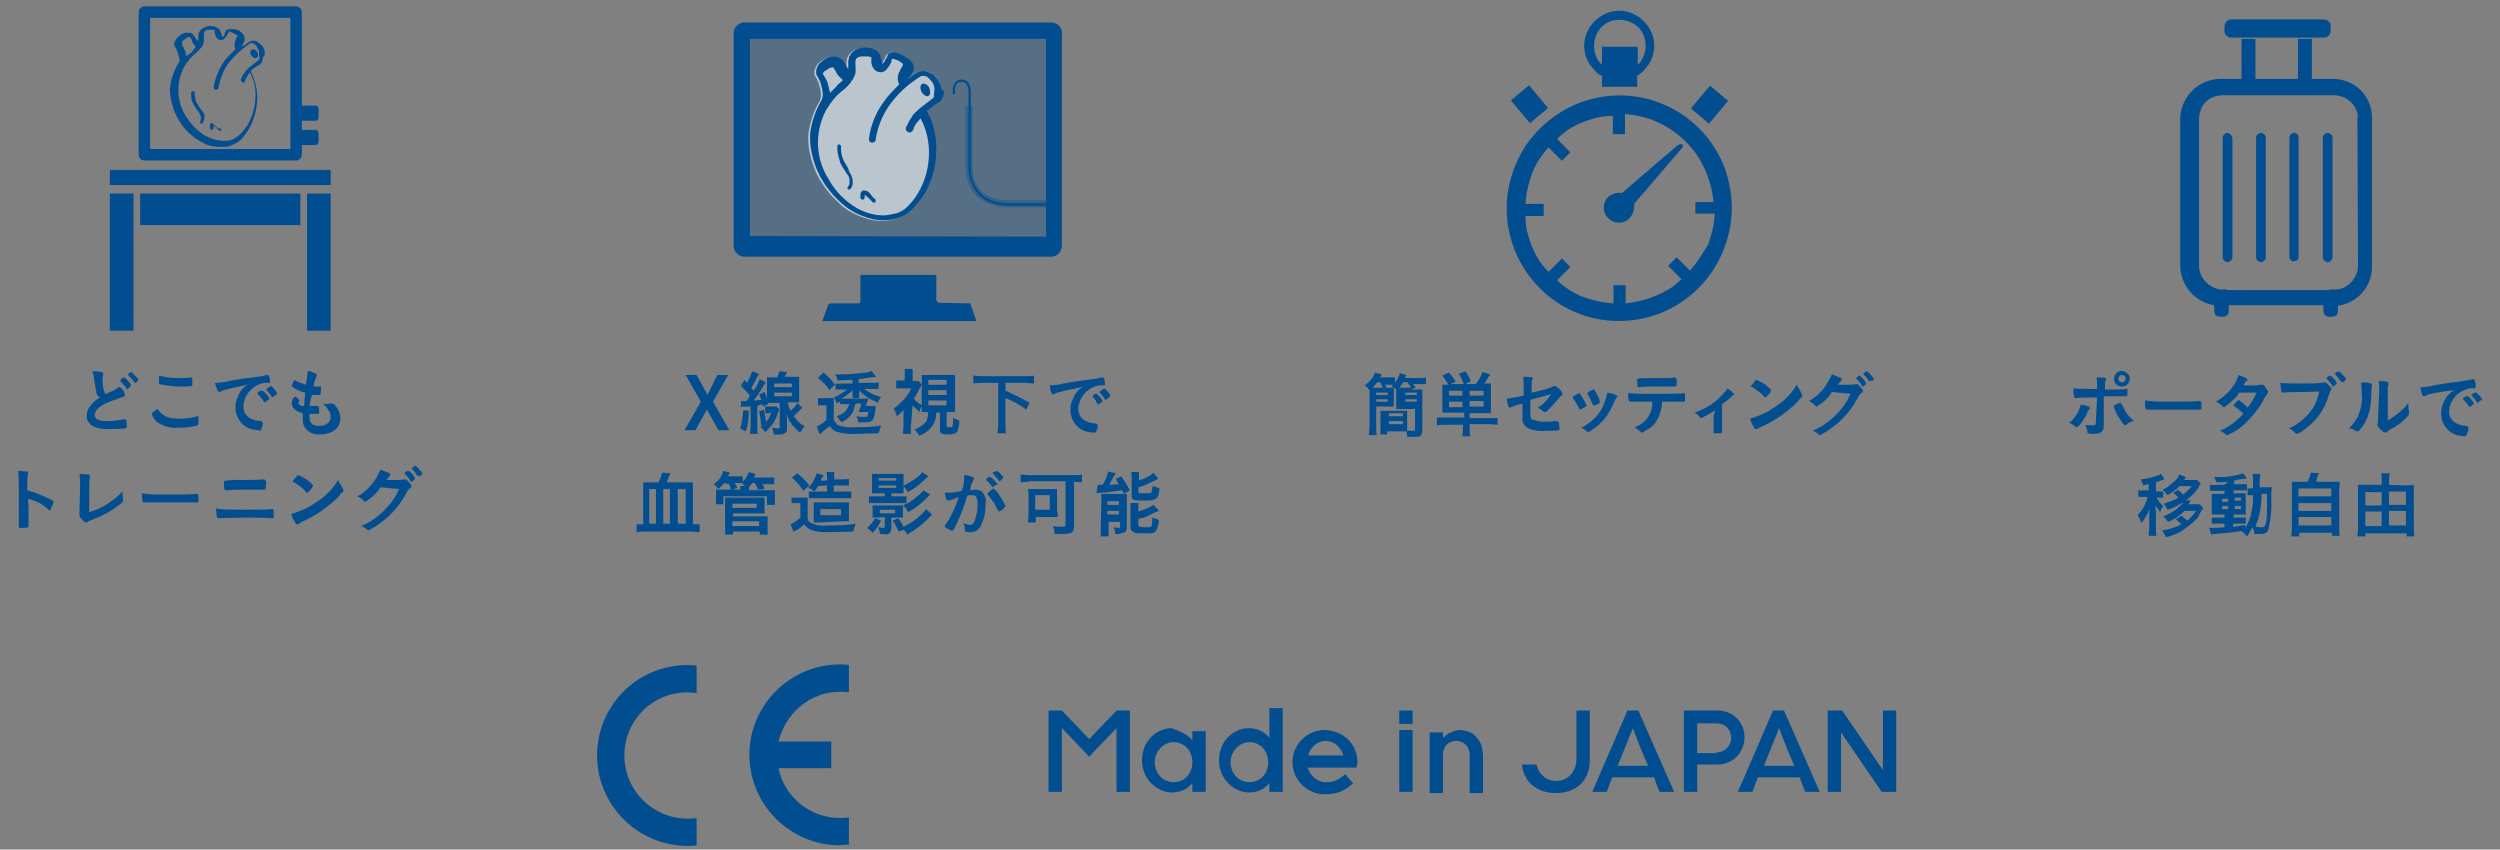 <?xml version="1.0" encoding="utf-8"?>
<!-- Generator: Adobe Illustrator 23.1.0, SVG Export Plug-In . SVG Version: 6.00 Build 0)  -->
<svg version="1.1" id="レイヤー_1" xmlns="http://www.w3.org/2000/svg" xmlns:xlink="http://www.w3.org/1999/xlink" x="0px"
	 y="0px" viewBox="0 0 412 140" style="enable-background:new 0 0 412 140;" xml:space="preserve">
<rect x="0" y="0" width="412" height="140" fill="#808080" stroke="none"/>
<style type="text/css">
	.st0{fill:#004E8F;}
	.st1{fill:none;stroke:#004E8F;stroke-width:1.885;stroke-linejoin:round;stroke-miterlimit:4;}
	.st2{opacity:0.33;fill:#004E8F;enable-background:new    ;}
	.st3{fill:none;stroke:#004E8F;stroke-width:0.38;stroke-miterlimit:9.999;}
	.st4{opacity:0.4;fill:none;stroke:#004E8F;stroke-width:1.151;stroke-miterlimit:9.999;enable-background:new    ;}
	.st5{fill:#FFFFFF;}
	.st6{opacity:0.6;fill:#FFFFFF;enable-background:new    ;}
</style>
<title>features_1</title>
<g>
	<path class="st0" d="M367.7,3.2H383c0.6,0,1.1,0.5,1.1,1.1v0.8c0,0.6-0.5,1.1-1.1,1.1h-15.3c-0.6,0-1.1-0.5-1.1-1.1V4.4
		C366.6,3.7,367.1,3.2,367.7,3.2z"/>
	<path class="st0" d="M384.4,13H381V6.4h-2.3V13h-7V6.4h-2.3V13H366c-3.7,0-6.7,3-6.7,6.7l0,0v24c0,3.3,2.4,6.1,5.6,6.6v1
		c0,0.5,0.4,0.9,0.9,0.9l0,0h0.6c0.5,0,0.9-0.4,0.9-0.9l0,0v-1h15.6v1c0,0.5,0.4,0.9,0.9,0.9l0,0h0.6c0.5,0,0.9-0.4,0.9-0.9l0,0
		v-0.9c3.3-0.5,5.7-3.3,5.6-6.6v-24C391.1,16,388.2,13,384.4,13L384.4,13z M388.6,43.7c0,2-1.5,3.8-3.5,4c-0.1,0-0.3,0-0.3,0h-0.6
		c-0.1,0-0.3,0-0.4,0.1h-16.6c-0.1,0-0.3-0.1-0.4-0.1h-0.6c-0.1,0-0.3,0-0.3,0c-2-0.3-3.5-2-3.5-4v-24c0-1.1,0.4-2.2,1.1-2.9
		c0.8-0.8,1.8-1.1,2.9-1.1h18.1c1.1,0,2.2,0.4,2.9,1.1c0.8,0.8,1.3,1.8,1.1,2.9L388.6,43.7z"/>
	<path class="st0" d="M367.1,21.9c-0.4,0-0.8,0.4-0.8,0.8v19.7c0,0.4,0.4,0.8,0.8,0.8c0.4,0,0.8-0.4,0.8-0.8V22.7
		C367.8,22.3,367.4,21.9,367.1,21.9L367.1,21.9z"/>
	<path class="st0" d="M372.6,21.9c-0.4,0-0.8,0.4-0.8,0.8l0,0v19.7c0,0.4,0.4,0.8,0.8,0.8s0.8-0.4,0.8-0.8V22.7
		C373.4,22.3,373,21.9,372.6,21.9L372.6,21.9z"/>
	<path class="st0" d="M378.1,21.9c-0.4,0-0.8,0.3-0.8,0.8l0,0v19.7c0,0.4,0.4,0.8,0.9,0.6c0.4,0,0.6-0.3,0.6-0.6V22.7
		C378.8,22.3,378.6,21.9,378.1,21.9L378.1,21.9z"/>
	<path class="st0" d="M383.6,21.9c-0.4,0-0.8,0.4-0.8,0.8l0,0v19.7c0,0.4,0.4,0.8,0.8,0.8c0.4,0,0.8-0.4,0.8-0.8V22.7
		C384.4,22.3,384,21.9,383.6,21.9L383.6,21.9z"/>
</g>
<g>
	<g>
		<path class="st0" d="M41.5,8.2c-0.3,0.1-0.3,0.5-0.1,0.9c0.3,0.4,0.6,0.6,0.9,0.4c0.3-0.1,0.3-0.5,0.1-0.9S41.7,8,41.5,8.2z"/>
		<path class="st0" d="M32.5,17.1c-0.3-0.4-0.3-0.9-0.4-1.4c0-0.1,0-0.3,0-0.4s-0.1-0.3-0.3-0.3c-0.1,0-0.3,0.1-0.3,0.3l0,0
			c0,0.1,0,0.3,0,0.4c0,0.5,0.1,1,0.4,1.5c0.3,0.5,0.5,0.9,0.9,1.3c0.1,0.3,0.3,0.5,0.3,0.8s0,0.5-0.1,0.8c0,0.1,0,0.3,0.1,0.3l0,0
			c0.1,0,0.3,0,0.3-0.1c0.1-0.3,0.3-0.6,0.3-1c0-0.4-0.1-0.8-0.4-1C33,17.9,32.8,17.5,32.5,17.1z"/>
		<path class="st0" d="M35.4,20.7c-0.1-0.1-0.1-0.1-0.3-0.3L35,20.3h-0.1h-0.1c-0.1,0-0.1,0.1-0.1,0.1c0,0.1-0.1,0.1-0.1,0.3
			c0,0.1,0,0.3,0,0.4c0,0.1,0.1,0.3,0.3,0.3l0,0c0.1,0,0.3-0.1,0.3-0.3l0,0v-0.3v-0.1l0,0c0.1,0.1,0.3,0.3,0.4,0.3l0.5,0.5
			c0.1,0.1,0.3,0.1,0.3,0l0,0c0.1-0.1,0.1-0.3,0-0.3C35.8,21.2,35.7,20.9,35.4,20.7z"/>
		<path class="st0" d="M36.3,4.9L36.3,4.9L36.3,4.9z"/>
		<path class="st0" d="M43.6,8.3c-0.1-0.4-0.4-0.8-0.8-1.1c-0.1-0.1-0.4-0.3-0.5-0.4c-0.3-0.1-0.5-0.1-0.6-0.1l0,0
			c-0.3,0-0.5,0.1-0.8,0.3c-0.4,0.3-0.6,0.5-1,0.6c0-0.1,0.1-0.1,0.1-0.3c0-0.1,0.3-0.4,0.3-0.6l0,0c0-0.1,0-0.3,0-0.4
			c0-0.1,0-0.3-0.1-0.4c-0.1-0.3-0.3-0.4-0.4-0.5C39.6,5.1,39.3,5,39,4.9c-0.1,0-0.3-0.1-0.5-0.1l0,0c-0.1,0-0.3,0-0.5,0
			c-0.1,0-0.3,0-0.4,0.1c-0.1,0-0.1,0-0.3,0c-0.1,0-0.1,0.1-0.1,0.3l-0.1,0.1l-0.1,0.4l0,0c-0.1,0.1-0.1,0.3-0.3,0.4
			c-0.1,0.1-0.3-0.9-0.4-1c-0.1-0.1-0.1-0.3-0.3-0.4c-0.3-0.1-0.4-0.3-0.6-0.3c-0.9-0.3-1.8,0-2.4,0.6l0,0c-0.1,0.1-0.1,0.3-0.3,0.5
			c0,0.1,0,0.3,0,0.4c0,0.1,0,0.3,0,0.3c0,0.3,0,0.4,0,0.6c-0.4-0.3-0.5-0.6-0.8-1c0-0.1-0.1-0.1-0.3-0.3c-0.1-0.1-0.3-0.1-0.4-0.1
			c-0.1,0-0.3,0-0.4,0c-0.3,0-0.5,0-0.6,0.1c-0.3,0.1-0.5,0.3-0.6,0.4c-0.3,0.1-0.4,0.4-0.6,0.6c-0.1,0.3-0.3,0.4-0.3,0.6
			c0,0.1,0,0.4,0.1,0.5c0.4,0.6,0.6,1.4,0.8,2.2l0,0c0,0.3,0,0.4-0.1,0.5l-0.1,0.1l0,0c-0.6,1-1.1,2.3-1.3,3.4c0,0.4-0.1,0.6-0.1,1
			c0,1.1,0.3,2.2,0.6,3.2c0.6,1.6,1.6,3.2,3,4.3c0.6,0.6,1.4,1,2.2,1.4c0.8,0.4,1.6,0.5,2.5,0.5l0,0c0.5,0,1,0,1.5-0.1l0,0
			c0.6-0.3,1.3-0.5,1.8-1c0.9-0.9,1.5-1.9,2-3c0.5-1.3,0.8-2.7,0.8-4c0-1.5-0.4-3-1.1-4.4l0.1-0.1c0.4-0.4,0.8-0.6,1.3-0.9
			c0.3-0.1,0.4-0.4,0.5-0.6c0.1-0.3,0.1-0.5,0.1-0.6C43.8,9,43.6,8.7,43.6,8.3z M30,6.9c0.1-0.1,0.3-0.3,0.4-0.4
			c0.1-0.1,0.3-0.1,0.4-0.3c0.1,0,0.3,0,0.4-0.1h0.1c0.1,0.1,0.1,0.3,0.3,0.4C31.6,6.8,31.7,7,32,7.4c0.1,0.1,0.1,0.3,0.3,0.3
			c-0.3,0.4-0.5,0.6-0.8,1C31.2,8.9,31,9,30.7,9.3c-0.1-0.4-0.1-0.8-0.3-1.1c-0.1-0.3-0.1-0.4-0.3-0.6L30,7.1l0,0C30,7,30,7,30,6.9z
			 M42.8,9.5c0,0.1-0.1,0.1-0.1,0.3c-0.4,0.4-1,0.8-1.6,1.3c-0.3,0.3-0.6,0.5-0.8,0.9c-0.3,0.4-0.5,0.8-0.6,1.1
			c0,0.3,0.1,0.4,0.3,0.5c0.1,0,0.4,0,0.4-0.3c0.1-0.4,0.3-0.6,0.5-1c0.1-0.1,0.1-0.3,0.3-0.3c0.6,1.1,1,2.5,0.9,3.9
			c0,1.6-0.5,3.3-1.3,4.7c-0.4,0.6-0.8,1.1-1.3,1.6c-0.4,0.4-0.9,0.6-1.4,0.9c-0.4,0.1-0.9,0.1-1.3,0.1c-1,0-2-0.3-2.9-0.8
			c-1.4-0.8-2.5-2-3.3-3.3c-1.5-2.4-1.6-5.4-0.3-8c0.5-0.9,1.1-1.6,1.9-2.3c0.4-0.3,0.6-0.5,0.9-0.9c0.3-0.3,0.3-0.4,0.4-0.6
			c0.1-0.3,0.1-0.4,0.1-0.6c0-0.1,0-0.4,0-0.5c0-0.6-0.1-1.1,0.6-1.3c0.1,0,0.3,0,0.4,0c0.1,0,0.3,0,0.5,0c0.1,0,0.3,0,0.3,0.1l0,0
			l0,0c0,0,0,0,0,0.1v0.1c0,0.1,0,0.1,0,0.3c0.1,0.5,0.4,1.1,1,1.1c0.1,0,0.3,0,0.4-0.1c0.1-0.1,0.4-0.3,0.4-0.4
			c0.1-0.1,0.3-0.4,0.4-0.6c0-0.1,0.1-0.1,0.1-0.3l0,0l0,0c0.1,0,0.3,0,0.4,0.1c0.3,0.1,0.5,0.3,0.8,0.4c0.1,0,0.1,0.1,0.3,0.1l0,0
			c-0.1,0.3-0.3,0.5-0.4,0.8c-0.1,0.5-0.3,1,0,1.5c-0.6,0.6-1.3,1.3-1.8,1.9c-0.9,1.3-1.5,2.8-1.8,4.3c0,0.3,0.1,0.4,0.3,0.5
			c0.3,0,0.4-0.1,0.5-0.3c0,0,0,0,0-0.1c0.3-1.4,0.8-2.8,1.6-3.9c1-1.3,2.2-2.4,3.5-3.3c0.1,0,0.1-0.1,0.3-0.1c0.1,0,0.3,0,0.4,0.1
			c0.3,0.1,0.5,0.4,0.6,0.6c0.1,0.3,0.3,0.5,0.3,0.9C42.6,9.3,42.8,9.4,42.8,9.5z"/>
		<path class="st0" d="M42.8,7.3L42.8,7.3L42.8,7.3z"/>
	</g>
	<rect x="18.1" y="28" class="st0" width="36.4" height="2.5"/>
	<path class="st0" d="M49.3,17.4H52c0.3,0,0.5,0.3,0.5,0.5v1.5c0,0.3-0.3,0.5-0.5,0.5h-2.7c-0.3,0-0.5-0.3-0.5-0.5v-1.5
		C48.8,17.6,49.1,17.4,49.3,17.4z"/>
	<path class="st0" d="M49.3,21.4H52c0.3,0,0.5,0.3,0.5,0.5v1.5c0,0.3-0.3,0.5-0.5,0.5h-2.7c-0.3,0-0.5-0.3-0.5-0.5v-1.5
		C48.8,21.7,49.1,21.4,49.3,21.4z"/>
	<rect x="18.1" y="31.9" class="st0" width="3.9" height="22.6"/>
	<rect x="23.1" y="31.9" class="st0" width="26.4" height="5.2"/>
	<rect x="23.8" y="2" class="st1" width="25" height="23.5"/>
	<rect x="50.6" y="31.9" class="st0" width="3.9" height="22.6"/>
</g>
<g>
	<rect x="122.4" y="5.1" class="st2" width="51.2" height="35.4"/>
	<path class="st3" d="M157.2,15.5v-0.6c0,0-0.1-1.6,1.3-1.6c1.4,0,1.3,1.9,1.3,1.9v12.3c0,0-0.4,6.2,6.6,6.2h7.2"/>
	<path class="st4" d="M159.7,17.4v10c0,0-0.4,6.2,6.6,6.2h7.2"/>
	<path class="st0" d="M173.3,3.7h-50.6c-1,0-1.8,0.8-1.8,1.8v35c0,1,0.8,1.8,1.8,1.8h50.5c1,0,1.8-0.8,1.8-1.8v-35
		C175.1,4.5,174.2,3.7,173.3,3.7L173.3,3.7z M123.6,38.9V6.4h48.8V39L123.6,38.9z"/>
	<path class="st0" d="M154.9,49.9c-0.4,0-0.6-0.3-0.6-0.6v-4h-12.5v4.3c0,0.3-0.1,0.4-0.4,0.4l0,0H137c-0.3,0-0.6,0.1-0.6,0.5
		l-0.9,2.4h25.4l-1-2.9L154.9,49.9z"/>
	<path class="st5" d="M153.4,9.2L153.4,9.2L153.4,9.2z"/>
	<path class="st6" d="M155.1,14.1c-0.3-0.6-0.6-1.1-1.1-1.6c-0.3-0.3-0.5-0.4-0.8-0.5c-0.3-0.1-0.6-0.3-1-0.3l0,0
		c-0.4,0-0.8,0.1-1.1,0.3c-0.5,0.3-1,0.6-1.5,1l0.3-0.4c0.1-0.3,0.4-0.6,0.5-0.9l0,0c0-0.1,0.1-0.3,0.1-0.5c0-0.3,0-0.5-0.1-0.6
		c-0.1-0.3-0.4-0.5-0.6-0.8c-0.4-0.3-0.8-0.5-1.3-0.8c-0.3-0.1-0.4-0.1-0.6-0.3l0,0c-0.3,0-0.4-0.1-0.6-0.1c-0.3,0-0.6,0.1-0.9,0.3
		C146.1,9,146,9,146,9.2c0,0.1-0.1,0.1-0.1,0.3l-0.3,0.5l0,0c-0.1,0.3-0.3,0.4-0.4,0.6c-0.3,0.3-0.4-1.4-0.5-1.5
		c-0.1-0.1-0.3-0.4-0.4-0.5c-0.3-0.3-0.6-0.4-0.9-0.5c-1.3-0.4-2.7-0.1-3.5,0.9l0,0c-0.1,0.3-0.3,0.5-0.3,0.6c0,0.3-0.1,0.4-0.1,0.6
		c0,0.1,0,0.3,0,0.4c0,0.3,0,0.6,0,0.9c-0.4-0.5-0.5-1-0.9-1.4c-0.1-0.1-0.1-0.3-0.3-0.3c-0.1-0.1-0.3-0.1-0.5-0.3
		c-0.1,0-0.4,0-0.5-0.1c-0.4,0-0.6,0.1-0.9,0.1c-0.4,0.1-0.6,0.3-1,0.5c-0.4,0.3-0.6,0.5-0.9,0.9c-0.1,0.3-0.3,0.6-0.3,1
		c0,0.3,0,0.5,0.1,0.6c0.6,0.9,0.9,2,1,3l0,0c0,0.3,0,0.5-0.1,0.8l-0.1,0.3l0,0c-0.9,1.5-1.5,3.2-1.8,4.9c-0.1,0.5-0.1,0.9-0.1,1.4
		c0,1.6,0.4,3.2,0.9,4.6c0.9,2.4,2.4,4.4,4.3,6.1c0.9,0.9,2,1.5,3.2,2s2.4,0.8,3.7,0.8l0,0c0.8,0,1.5-0.1,2.2-0.3l0,0
		c1-0.3,1.8-0.8,2.5-1.5c1.3-1.3,2.3-2.7,2.9-4.3c0.8-1.8,1.1-3.8,1.1-5.7c0-2.2-0.5-4.4-1.6-6.3l0.3-0.1c0.5-0.5,1.1-0.9,1.8-1.3
		c0.3-0.3,0.5-0.5,0.6-0.9s0.3-0.6,0.1-1C155.2,15,155.2,14.6,155.1,14.1z"/>
	<path class="st5" d="M162.8,12.5L162.8,12.5L162.8,12.5z"/>
	<path class="st0" d="M152,13.8c-0.4,0.3-0.4,0.8-0.1,1.4c0.3,0.5,0.9,0.8,1.1,0.6c0.3-0.1,0.4-0.8,0.1-1.4
		C152.9,14,152.4,13.7,152,13.8z"/>
	<path class="st0" d="M139.1,26.6c-0.3-0.6-0.5-1.3-0.5-2c0-0.1,0-0.4,0-0.5s-0.1-0.3-0.3-0.3s-0.3,0.1-0.3,0.3l0,0
		c0,0.1,0,0.4,0,0.5c0,0.8,0.3,1.5,0.5,2.3c0.3,0.6,0.8,1.3,1.1,1.8c0.3,0.3,0.4,0.6,0.4,1.1c0,0.4,0,0.8-0.3,1
		c-0.1,0.1,0,0.4,0.1,0.4c0.1,0.1,0.4,0,0.4-0.1c0.3-0.4,0.4-0.9,0.3-1.4c0-0.5-0.3-1-0.6-1.5C139.9,27.8,139.5,27.3,139.1,26.6z"/>
	<path class="st0" d="M143.3,31.8c-0.1-0.1-0.3-0.3-0.4-0.3l-0.3-0.1c-0.1,0-0.1,0-0.3,0h-0.1c-0.1,0-0.1,0.1-0.3,0.3
		c-0.1,0.1-0.1,0.3-0.1,0.4c0,0.1,0,0.4,0,0.5c0,0.1,0.1,0.3,0.4,0.3l0,0c0.1,0,0.3-0.1,0.3-0.4c0-0.1,0-0.3,0-0.3
		c0-0.1,0-0.1,0-0.1l0,0c0.1,0.1,0.4,0.3,0.5,0.4c0.3,0.3,0.5,0.5,0.8,0.8c0.1,0.1,0.3,0.1,0.4,0.1c0.1-0.1,0.1-0.3,0.1-0.4
		c0,0,0,0,0-0.1C143.9,32.6,143.6,32.2,143.3,31.8z"/>
	<path class="st0" d="M144.6,9.2L144.6,9.2L144.6,9.2z"/>
	<path class="st0" d="M155.1,14.1c-0.3-0.6-0.6-1.1-1.1-1.6c-0.3-0.3-0.5-0.4-0.8-0.5c-0.3-0.1-0.6-0.3-1-0.3l0,0
		c-0.4,0-0.8,0.1-1.1,0.3c-0.5,0.3-1,0.6-1.4,1c0-0.1,0.1-0.3,0.3-0.4c0.1-0.3,0.4-0.6,0.5-0.9l0,0c0.1-0.1,0.1-0.3,0.1-0.5
		c0-0.3,0-0.5-0.1-0.6c-0.1-0.3-0.4-0.5-0.6-0.8c-0.4-0.3-0.8-0.5-1.3-0.8c-0.3-0.1-0.4-0.1-0.6-0.3l0,0c-0.3,0-0.4-0.1-0.6-0.1
		c-0.3,0-0.4,0-0.5,0.1c-0.1,0-0.3,0.1-0.3,0.1c-0.1,0.1-0.3,0.1-0.3,0.3c0,0.1-0.1,0.1-0.1,0.3l-0.3,0.5l0,0
		c-0.1,0.3-0.3,0.4-0.4,0.6c-0.1,0.3-0.4-1.4-0.5-1.5c-0.1-0.1-0.3-0.4-0.4-0.5c-0.3-0.3-0.6-0.4-0.9-0.5c-1.3-0.4-2.7-0.1-3.5,0.9
		l0,0c-0.1,0.3-0.3,0.5-0.3,0.6c0,0.3-0.1,0.4-0.1,0.6c0,0.1,0,0.3,0,0.4c0,0.3,0,0.6,0,0.9c-0.4-0.5-0.5-1-0.9-1.4
		c-0.1-0.1-0.1-0.3-0.3-0.3c-0.1-0.1-0.4-0.1-0.5-0.3c-0.1,0-0.4,0-0.5-0.1c-0.4,0-0.6,0.1-0.9,0.1c-0.4,0.1-0.6,0.3-1,0.5
		c-0.4,0.3-0.6,0.5-0.9,0.9c-0.1,0.3-0.3,0.6-0.3,1c0,0.3,0,0.5,0.1,0.6c0.6,0.9,0.9,2,1,3l0,0c0,0.3,0,0.5-0.1,0.8l-0.1,0.3l0,0
		c-0.9,1.5-1.5,3.2-1.8,4.9c-0.1,0.5-0.1,0.9-0.1,1.4c0,1.6,0.4,3.2,0.9,4.6c0.9,2.4,2.4,4.4,4.3,6.1c1,0.9,2,1.5,3.2,2
		s2.4,0.8,3.7,0.8l0,0c0.8,0,1.5-0.1,2.2-0.3l0,0c1-0.3,1.8-0.8,2.5-1.5c1.3-1.3,2.3-2.7,2.9-4.3c0.8-1.8,1.1-3.8,1.1-5.7
		c0-2.2-0.5-4.4-1.6-6.3l0.3-0.1c0.6-0.5,1.1-0.9,1.8-1.3c0.3-0.3,0.5-0.5,0.6-0.9s0.3-0.6,0.1-1C155.2,15,155.2,14.6,155.1,14.1z
		 M135.6,12.1c0.1-0.3,0.4-0.4,0.5-0.5c0.3-0.1,0.4-0.3,0.6-0.4c0.1,0,0.4-0.1,0.5-0.1h0.1c0.1,0.1,0.3,0.4,0.4,0.6
		c0.1,0.3,0.5,0.9,0.8,1.1c0.1,0.1,0.3,0.3,0.4,0.4c-0.3,0.4-0.8,0.6-1.1,1.1c-0.4,0.4-0.6,0.6-1,1c-0.1-0.5-0.3-1.1-0.4-1.6
		c-0.1-0.4-0.3-0.6-0.4-0.9C135.8,12.6,135.7,12.3,135.6,12.1C135.6,12.1,135.7,12.2,135.6,12.1C135.6,12.3,135.6,12.2,135.6,12.1z
		 M153.9,15.9c0,0.1-0.1,0.3-0.3,0.4c-0.6,0.5-1.5,1.1-2.3,1.8c-0.4,0.4-0.9,0.8-1.1,1.3c-0.4,0.5-0.6,1.1-0.9,1.6
		c-0.1,0.3,0,0.6,0.4,0.8l0,0c0.3,0.1,0.6,0,0.8-0.4c0.1-0.5,0.4-1,0.8-1.4l0.4-0.5c0.9,1.6,1.4,3.7,1.4,5.6c0,2.4-0.6,4.7-1.8,6.7
		c-0.5,0.9-1.1,1.6-1.8,2.3c-0.5,0.5-1.3,1-2,1.1c-0.6,0.1-1.3,0.3-1.9,0.3c-1.4,0-2.9-0.4-4.2-1.1c-2-1.1-3.7-2.8-4.8-4.8
		c-2.2-3.4-2.4-7.7-0.5-11.4c0.8-1.3,1.6-2.4,2.8-3.3c0.5-0.4,0.9-0.8,1.3-1.3c0.1-0.3,0.4-0.5,0.5-0.8c0.1-0.3,0.3-0.6,0.3-0.9
		c0-0.3,0-0.5,0-0.8c0-0.9-0.3-1.6,0.9-1.8c0.3,0,0.4,0,0.6,0s0.4,0,0.6,0c0.1,0,0.3,0.1,0.4,0.1c0,0,0.1,0,0.1,0.1l0,0v0.1v0.3
		c0,0.1,0,0.3,0,0.4c0.1,0.8,0.6,1.6,1.5,1.6c0.1,0,0.4,0,0.5-0.1c0.3-0.1,0.5-0.3,0.6-0.5c0.3-0.3,0.4-0.6,0.6-0.9
		c0.1-0.1,0.1-0.3,0.1-0.4l0.1-0.3l0,0c0.3,0,0.4,0,0.5,0.1c0.4,0.1,0.8,0.3,1,0.5c0.1,0.1,0.3,0.1,0.3,0.3c0,0,0,0,0,0.1
		c-0.1,0.4-0.4,0.6-0.5,1c-0.4,0.6-0.5,1.5-0.1,2.2c-0.9,0.9-1.8,1.8-2.5,2.8c-1.4,1.9-2.2,3.9-2.5,6.2c0,0.3,0.1,0.6,0.5,0.6
		c0.3,0,0.6-0.1,0.6-0.5c0.3-2,1.1-4,2.3-5.7c1.4-1.9,3-3.4,5.1-4.7c0.1-0.1,0.3-0.1,0.4-0.1c0.3,0,0.4,0.1,0.6,0.1
		c0.4,0.3,0.6,0.5,0.9,0.9c0.3,0.4,0.4,0.8,0.4,1.3C153.9,15.6,153.9,15.7,153.9,15.9L153.9,15.9z"/>
	<path class="st0" d="M153.9,12.5L153.9,12.5L153.9,12.5z"/>
</g>
<g>
	<path class="st0" d="M276.4,24l-9.1,7.8c-0.8-0.1-1.6,0.1-2.2,0.6c-1,0.9-1.1,2.5-0.1,3.5c0.9,1,2.5,1.1,3.5,0.1
		c0.6-0.6,0.9-1.5,0.8-2.4l7.8-9.1c0.3-0.3,0.3-0.6,0-0.8C277,23.8,276.6,23.8,276.4,24z"/>
	<path class="st0" d="M284,27.1c-4-9.5-14.9-13.9-24.3-9.9c-3.3,1.4-6.2,3.8-8.2,6.7c-2,3-3.2,6.7-3.2,10.4
		c0,10.2,8.2,18.6,18.5,18.6l0,0c6.2,0,11.9-3,15.4-8.2c1-1.5,1.8-3.2,2.3-4.8C285.9,35.6,285.6,31.2,284,27.1L284,27.1z
		 M278.5,44.6l-2.2-2.2l-1.4,1.4l2.2,2.2c-0.5,0.5-1,0.9-1.5,1.3c-2.3,1.5-4.9,2.4-7.7,2.7v-3h-2v3c-1.8-0.1-3.4-0.5-5.1-1.1
		c-1.5-0.6-2.9-1.5-4.2-2.7l2.2-2.2l-1.4-1.4l-2.2,2.2c-0.5-0.5-0.9-1-1.3-1.5c-0.9-1.3-1.5-2.7-1.9-4c-0.4-1.1-0.6-2.4-0.6-3.7h3
		v-2h-3c0.1-1.8,0.5-3.4,1.1-5.1c0.6-1.5,1.5-2.9,2.7-4.2l2.2,2.2l1.4-1.4l-2.2-2.2c0.5-0.5,1-0.9,1.5-1.3c1.3-0.9,2.7-1.5,4-1.9
		c1.1-0.4,2.4-0.6,3.7-0.6v3h2v-3.3c4.8,0.3,9.1,2.8,11.9,6.8c1.5,2.3,2.4,4.9,2.7,7.7h-3v1.9h3.2c-0.1,1.8-0.5,3.4-1.1,5.1
		C280.5,41.9,279.7,43.3,278.5,44.6z"/>
	<rect x="250.1" y="14.8" transform="matrix(0.766 -0.643 0.643 0.766 47.898 166.031)" class="st0" width="3.9" height="4.9"/>
	<rect x="279.2" y="15.3" transform="matrix(0.643 -0.766 0.766 0.643 87.41 221.896)" class="st0" width="4.9" height="3.9"/>
	<path class="st0" d="M264,12.5v1.8h5.8v-1.8c0.4-0.3,0.8-0.5,1.1-0.9c2.3-2.3,2.3-5.8,0-8.1s-5.8-2.3-8.1,0c-2.3,2.3-2.3,5.8,0,8.1
		l0,0C263.1,12,263.5,12.3,264,12.5z M264,7.7v3l-0.1-0.1c-1.6-1.6-1.6-4.4,0-6.1s4.4-1.6,6.1,0c1.6,1.6,1.6,4.4,0,6.1l0,0l-0.1,0.1
		v-3H264z"/>
</g>
<g>
	<path class="st0" d="M139.9,139.2v-4.5c-0.5,0.1-1,0.1-1.5,0.1c-5,0-9.2-3.6-10.1-8.2h8.7v-4.4h-8.7c1.1-4.6,5.2-8.2,10.1-8.2
		c0.5,0,1.1,0,1.5,0.1v-4.5c-0.5-0.1-1-0.1-1.5-0.1c-8.2,0-14.9,6.7-14.9,14.9s6.7,14.9,14.9,14.9
		C138.9,139.2,139.4,139.2,139.9,139.2z"/>
	<path class="st0" d="M98.4,124.5c0,8.2,6.7,14.9,14.9,14.9c0.6,0,1.1,0,1.5-0.1v-4.5c-0.5,0.1-1.1,0.1-1.5,0.1
		c-5.7,0-10.4-4.6-10.4-10.4s4.6-10.4,10.4-10.4c0.6,0,1.1,0.1,1.5,0.1v-4.5c-0.6-0.1-1.1-0.1-1.5-0.1
		C105,109.6,98.4,116.3,98.4,124.5z"/>
</g>
<g>
	<path class="st0" d="M186.2,117.1v13.4H184V120l-4.5,4.7L175,120v10.5h-2.2v-13.4h2.2l4.5,4.7l4.5-4.7H186.2z"/>
	<path class="st0" d="M196.5,122v-1.5h2.2v10h-2.2v-1.5c-0.9,1.3-2.4,1.6-3.4,1.6c-2.2,0-4.9-2-4.9-5.3s2.5-5.3,4.9-5.3
		C194,120.4,195.4,120.7,196.5,122z M196.5,125.6c0-1.8-1.3-3.3-3.1-3.3c-1.6,0-3.1,1.5-3.1,3.3c0,1.8,1.3,3.3,3.1,3.3
		C195.3,128.9,196.5,127.4,196.5,125.6z"/>
	<path class="st0" d="M211.4,130.5h-2.2v-1.5c-0.9,1.3-2.4,1.6-3.4,1.6c-2.2,0-4.9-2-4.9-5.3s2.5-5.3,4.9-5.3c1.1,0,2.5,0.4,3.4,1.6
		v-4.9h2.2V130.5z M209,125.6c0-1.8-1.3-3.3-3.1-3.3c-1.6,0-3.1,1.5-3.1,3.3c0,1.8,1.3,3.3,3.1,3.3C207.8,128.9,209,127.4,209,125.6
		z"/>
	<path class="st0" d="M223.7,125.6c0,0.2,0,0.5-0.2,0.9h-8c0.4,1.3,1.6,2.4,2.9,2.4h0.2c1.3,0,2-0.4,3.1-1.3l1.3,1.5
		c-1.3,1.1-2.4,1.8-4.7,1.8c-2.9,0-5.3-2.4-5.3-5.3s2.4-5.3,5.3-5.3C221.4,120.4,223.7,122.6,223.7,125.6z M221.4,124.5
		c-0.4-1.3-1.5-2.4-2.9-2.4c-1.3,0-2.5,0.9-2.9,2.4H221.4z"/>
	<path class="st0" d="M232.8,117.1v2.2h-2.2v-2.2H232.8z M230.6,130.5h2.2v-10.2h-2.2V130.5z"/>
	<path class="st0" d="M243.3,121.5c0.5,0.5,1.1,1.3,1.1,3.4v5.8h-2.2v-6.2c0-1.8-1.3-2.4-2.2-2.4c-0.9,0-2.2,0.5-2.2,2.4v6.2h-2.2
		v-10h2.2v0.9c0.5-0.5,1.6-1.3,2.9-1.3C242,120.4,242.9,120.9,243.3,121.5z"/>
	<path class="st0" d="M262,125.3c0,3.1-2,5.4-5.6,5.4c-3.3,0-5.3-2-5.6-4.7h2.4c0.4,1.6,1.6,2.7,3.3,2.7c1.8,0,3.3-1.5,3.3-3.6v-8
		h2.2L262,125.3L262,125.3z"/>
	<path class="st0" d="M275.9,130.5h-2.4c0,0-0.4-0.9-0.9-2.4h-6.9l-0.9,2.4h-2.4l5.8-13.4h1.8L275.9,130.5z M271.6,126.2
		c-1.3-2.9-2.5-6.2-2.5-6.2l-2.5,6.2H271.6z"/>
	<path class="st0" d="M287.5,121.5c0,2.4-1.8,4.5-4.5,4.5h-3.3v4.5h-2.2v-13.4h5.6C285.7,117.1,287.5,119.1,287.5,121.5z M282.8,124
		c1.5,0,2.5-1.1,2.5-2.4c0-1.3-0.9-2.4-2.5-2.4h-3.1v4.9h3.1V124z"/>
	<path class="st0" d="M299.9,130.5h-2.4c0,0-0.4-0.9-0.9-2.4h-6.9l-0.9,2.4h-2.4l5.8-13.4h1.8L299.9,130.5z M295.7,126.2
		c-1.3-2.9-2.5-6.2-2.5-6.2l-2.5,6.2H295.7z"/>
	<path class="st0" d="M312.5,117.1v13.4h-2.4l-6.7-9.8v9.8h-2.2v-13.4h2.4l6.7,9.8v-9.8H312.5z"/>
</g>
<g>
	<path class="st0" d="M344.4,67.2c0,0,0,0.1-0.1,0.3S344,67.7,344,68c-0.5,1.1-1.4,2.4-1.8,2.4c-0.1,0-0.1,0-0.4-0.3
		c-0.3-0.1-0.5-0.4-0.8-0.4c1-0.8,1.6-1.8,1.9-3C344,66.8,344.4,67,344.4,67.2z M345.6,65.5c-1.1,0-2.4,0-3.5,0.1l0,0
		c-0.1,0-0.3-0.1-0.3-0.3c-0.1-0.4-0.1-0.8-0.1-1.3c1.1,0.1,2.3,0.1,3.5,0.1h0.4v-0.3c0-0.5,0-1-0.1-1.6c0.5,0,1,0,1.5,0.1
		c0.1,0,0.1,0.1,0.1,0.1c0,0.1,0,0.1-0.1,0.3c-0.1,0.3-0.1,0.6-0.1,1v0.5h0.8c0.8,0,2.3,0,2.7-0.1h0.1c0.1,0,0.1,0,0.1,0.1
		c0,0,0,0.4,0,0.5c0,0.6,0,0.6-0.3,0.6h-0.9c-0.4,0-0.5,0-2.7,0v2.2c0,1.1,0,1.1,0,2.2c0,0.1,0,0.3,0,0.3c0,1.1-0.4,1.5-1.6,1.5
		c-0.4,0-0.6,0-1-0.1c-0.1,0-0.1-0.1-0.1-0.3c-0.1-0.4-0.1-0.8-0.4-1.1c0.4,0.1,0.8,0.1,1.3,0.1c0.4,0,0.5-0.1,0.5-0.6L345.6,65.5z
		 M350.4,70l-0.1,0.1c-0.3,0-0.6-0.5-1.1-1.3c-0.4-0.5-0.6-1.1-0.9-1.8c0-0.1,0.1-0.1,0.3-0.3c0.3-0.1,0.5-0.3,0.8-0.3
		c0.1,0,0.1,0.1,0.3,0.3c0.3,0.5,0.5,1.1,0.9,1.6c0.4,0.4,0.8,0.9,1.1,1.1C351,69.5,350.6,69.8,350.4,70L350.4,70z M351,62.4
		c0,0.6-0.5,1.3-1.3,1.3c-0.8,0-1.3-0.5-1.3-1.3c0-0.6,0.5-1.3,1.3-1.3l0,0C350.5,61.3,351,61.8,351,62.4
		C351,62.5,351,62.5,351,62.4L351,62.4z M349.1,62.4c0,0.4,0.3,0.6,0.6,0.6c0.4,0,0.6-0.3,0.6-0.6c0-0.4-0.3-0.6-0.6-0.6
		C349.3,61.8,349.1,62.2,349.1,62.4L349.1,62.4z"/>
	<path class="st0" d="M357.7,66.2c2.2,0,3.4,0,4.4-0.1h0.3c0.4,0,0.4,0,0.4,0.9c0,0.5,0,0.5-0.3,0.5l0,0c-0.8,0-1.1,0-4.6,0
		c-1.3,0-1.9,0-2.9,0h-0.4c-0.3,0-0.4,0-0.6,0h-0.1c-0.1,0-0.3,0-0.3-0.1c-0.1-0.5-0.1-0.9-0.1-1.4
		C354.9,66.2,356.3,66.2,357.7,66.2z"/>
	<path class="st0" d="M367.1,66.7c-0.4,0.3-0.5,0.4-0.6,0.4s-0.1,0-0.4-0.3s-0.5-0.4-0.9-0.6c1-0.6,2-1.4,2.7-2.4
		c0.5-0.6,0.8-1.3,1-2c1.3,0.5,1.5,0.6,1.5,0.8c0,0.1,0,0.1-0.1,0.1c-0.3,0.3-0.4,0.5-0.6,0.8h1c0.6,0.1,1.3,0,1.8-0.1
		c0,0,0.1,0,0.3,0c0.1,0,0.4,0.1,0.6,0.5s0.4,0.5,0.4,0.6c0,0.1,0,0.1-0.1,0.3c-0.1,0.3-0.3,0.4-0.4,0.6c-0.8,1.6-1.9,3-3.2,4.3
		c-0.9,0.9-1.9,1.5-3,2c-0.1,0-0.3,0-0.3-0.1c-0.3-0.3-0.6-0.5-1-0.6c1.5-0.6,2.8-1.6,3.9-2.8l-0.4-0.4c-0.4-0.4-0.8-0.6-1.1-0.9
		c-0.1,0-0.1-0.1-0.1-0.1s0.1-0.3,0.5-0.6c0.3-0.3,0.3-0.3,0.3-0.3c0.6,0.4,1.1,0.8,1.5,1.3c0.6-0.8,1.1-1.6,1.5-2.5h-2.9
		C368.6,65.5,367.8,66.1,367.1,66.7z"/>
	<path class="st0" d="M380.1,64.6c-1.3,0-2.7,0-3.9,0.1l0,0c-0.3,0-0.3-0.4-0.4-1.6c1,0.1,2,0.1,3,0.1c1.5,0,3.4,0,3.7-0.1
		c0.1,0,0.4,0,0.5-0.1h0.1c0.3,0,0.4,0.3,0.8,0.6c0.4,0.4,0.3,0.4,0.3,0.5c0,0.1,0,0.1-0.1,0.3c-0.1,0.1-0.1,0.1-0.4,1
		c-0.6,2-1.9,3.9-3.7,5.2c-0.5,0.4-1,0.8-1.5,0.9c-0.1,0-0.1,0-0.4-0.3c-0.3-0.3-0.5-0.5-0.9-0.6c1.4-0.6,2.5-1.5,3.5-2.7
		c0.8-1,1.3-2.2,1.5-3.4L380.1,64.6z M385,63.3c-0.3,0.3-0.4,0.4-0.5,0.4s-0.1,0-0.3-0.4c-0.3-0.4-0.5-0.6-0.8-0.9v-0.1
		c0,0,0.4-0.4,0.6-0.4c0.1,0,0.3,0.1,0.6,0.5c0.3,0.3,0.4,0.5,0.5,0.8C385.3,63.2,385.1,63.3,385,63.3L385,63.3z M385.7,62.8
		c-0.3-0.4-0.5-0.8-0.9-1.1c0,0,0,0,0-0.1c0,0,0-0.1,0.3-0.3c0.3-0.1,0.3-0.1,0.3-0.1c0.1,0,0.4,0.3,0.9,0.8
		c0.1,0.1,0.3,0.3,0.3,0.4c0,0,0,0.1-0.1,0.3c-0.1,0.1-0.3,0.3-0.4,0.3C385.8,62.8,385.7,62.8,385.7,62.8z"/>
	<path class="st0" d="M390.8,63.2c0.1,0,0.1,0.1,0.1,0.3v0.1c-0.1,0.3-0.1,0.6-0.1,0.9c0,2.8-0.5,4.7-1.8,6.2
		c-0.3,0.4-0.4,0.4-0.5,0.4s-0.1,0-0.3-0.1c-0.4-0.3-0.8-0.4-1.1-0.4c0.6-0.5,1.1-1.3,1.5-2c0.5-1.3,0.8-2.5,0.6-3.9
		c0-0.5,0-1.1-0.1-1.6C389.8,62.9,390.3,63.1,390.8,63.2z M392.1,64.3c0-0.5,0-1-0.1-1.5c1.3,0,1.6,0.1,1.6,0.4c0,0.1,0,0.1,0,0.3
		c0,0.1-0.1,0.3-0.1,0.4c0,0.3,0,0.3,0,5.4c1.3-0.8,2.4-1.6,3.4-2.9c0,0.5,0,0.9,0.1,1.4c0,0.1,0,0.1,0,0.3c0,0.3-0.1,0.4-0.6,0.9
		c-0.8,0.8-1.6,1.3-2.5,1.8c-0.3,0.1-0.4,0.3-0.5,0.4s-0.1,0.1-0.3,0.1c-0.4-0.1-0.6-0.4-0.9-0.6c-0.1-0.1-0.3-0.4-0.4-0.5
		c0-0.1,0-0.1,0-0.3c0.1-0.4,0.1-0.8,0.1-1L392.1,64.3z"/>
	<path class="st0" d="M400.7,64.9c-0.3,0-0.5,0.1-0.9,0.3c-0.1,0-0.3,0.1-0.3,0.1c-0.3,0-0.5-0.5-0.6-1.5c0.8,0,1.5-0.1,2.3-0.3
		c1.4-0.3,3.2-0.5,4-0.6s1.9-0.3,2.3-0.4h0.1c0.1,0,0.3,0.1,0.3,0.4c0.1,0.3,0.1,0.5,0.1,0.8c0,0.1,0,0.3-0.3,0.3s-0.5,0-0.6,0
		c-1.9,0.3-3.4,1.9-3.5,3.8c0,1.4,1.1,2.3,2.9,2.4c0.1,0,0.3,0.1,0.3,0.3c0,0.4-0.1,0.8-0.3,1.1c0,0.1-0.1,0.3-0.3,0.3
		c-0.3,0-0.6-0.1-0.9-0.1c-1.8-0.3-3-1.9-3-3.7c0-1,0.4-1.9,0.9-2.7c0.4-0.5,0.8-0.9,1.3-1.1C403.2,64.4,401.6,64.7,400.7,64.9z
		 M406.6,65.2c0.5,0.4,0.9,0.8,1.1,1.3c0,0-0.1,0.1-0.3,0.3c-0.3,0.3-0.3,0.1-0.4,0.3H407c0,0,0,0-0.3-0.4c-0.3-0.4-0.5-0.6-0.8-0.9
		v-0.1v0c0.1-0.1,0.1-0.1,0.3-0.3c0.1,0,0.1-0.1,0.3-0.1l0,0H406.6L406.6,65.2z M408.7,66.1c-0.1,0.1-0.3,0.1-0.4,0.3
		c0,0-0.1,0-0.1-0.1c-0.3-0.4-0.5-0.8-0.9-1.1c0,0,0,0,0-0.1c0,0,0.1-0.1,0.3-0.3c0.1-0.1,0.3-0.1,0.4-0.1c0.1,0,0.3,0.1,0.5,0.4
		c0.3,0.3,0.5,0.5,0.6,0.9C408.9,65.8,408.8,66,408.7,66.1L408.7,66.1z"/>
	<path class="st0" d="M354.3,79.7l-1.1,0.3c-0.1-0.4-0.3-0.8-0.4-1c0.9-0.1,1.8-0.3,2.7-0.6c0.3-0.1,0.5-0.1,0.6-0.4l0.6,1l-0.3,0.1
		c-0.4,0.1-0.8,0.3-1.1,0.4V81h0.4c0.3,0,0.5,0,0.8,0v1c-0.3,0-0.5,0-0.8,0h-0.3c0.3,0.5,0.6,1,1.1,1.4c-0.3,0.4-0.4,0.6-0.5,1
		c-0.3-0.4-0.5-0.8-0.8-1.1c0,0.4,0.1,0.9,0.1,1.3v2.3c0,0.5,0,0.9,0.1,1.4h-1.3c0-0.5,0.1-0.9,0.1-1.4v-1.9c0-0.4,0-0.8,0.1-1.3
		c-0.3,0.9-0.8,1.8-1.4,2.5c-0.1-0.4-0.4-0.9-0.6-1.3c0.8-0.9,1.4-1.9,1.6-3h-0.6c-0.3,0-0.6,0-0.9,0v-1.1c0.3,0,0.5,0.1,0.9,0h0.8
		V79.7z M361,82.4l-0.1,0.3c0,0-0.1,0.3-0.3,0.4h1c0.3,0,0.5,0,0.9,0l0.6,0.6l-0.3,0.5c-0.1,0.1-0.5,0.9-0.6,1.1
		c-0.8,0.9-1.8,1.6-2.8,2.3c-0.8,0.4-1.6,0.8-2.5,0.9c-0.1-0.4-0.4-0.8-0.6-1.1c1.1-0.1,2.3-0.5,3.2-1c-0.3-0.3-0.6-0.5-0.9-0.8
		l0.9-0.6c0.4,0.3,0.6,0.5,1,0.8c0.5-0.5,1-1,1.4-1.6H360c-0.8,0.8-1.6,1.4-2.7,1.8c-0.3-0.4-0.5-0.6-0.8-0.9
		c1.4-0.5,2.5-1.3,3.4-2.4c-0.8,0.5-1.6,1-2.7,1.3c-0.1-0.4-0.4-0.6-0.6-1c0.9-0.3,1.6-0.5,2.4-1l-0.1-0.1c-0.1-0.1-0.3-0.3-0.4-0.4
		l-0.1-0.1l-0.3-0.1l0.8-0.6c0.3,0.3,0.6,0.5,0.9,0.8c0.5-0.4,1-0.9,1.4-1.4h-2c-0.6,0.6-1.3,1.1-2,1.5c-0.3-0.3-0.4-0.6-0.8-0.9
		c0.9-0.4,1.5-1,2.2-1.6c0.3-0.3,0.4-0.5,0.5-0.9l1.1,0.4l-0.1,0.3c0,0,0,0.1-0.1,0.1l-0.1,0.1h1.3c0.3,0,0.5,0,0.9,0l0.6,0.6
		c-0.1,0.1-0.3,0.3-0.3,0.5c-0.5,0.9-1.3,1.6-2.2,2.3L361,82.4z"/>
	<path class="st0" d="M367.2,79.4l-1.9,0.1c-0.1-0.3-0.3-0.6-0.4-0.9c1.6,0.1,3.3-0.1,4.8-0.6l0.6,0.9h-0.1H370h-0.3
		c-0.4,0.1-1,0.1-1.5,0.3v0.6h1.1c0.4,0,0.6,0,1,0v1c-0.3,0-0.5,0-0.8,0h-1.4v0.5h1.1c0.5,0,0.8,0,0.9,0c0,0.4,0,0.6,0,1v1.5
		c0,0.5,0,0.9,0,1c-0.3,0-0.5,0-1,0h-1v0.5h1c0.5,0,0.8,0,1,0v1c-0.3,0-0.5,0-0.8,0h-1.3v0.5c0.5,0,0.9-0.1,2-0.3v0.5
		c0.5-0.8,0.9-1.6,1-2.5c0.3-1,0.3-1.9,0.3-2.9c-0.3,0-0.6,0-0.9,0v-1.1c0.3,0,0.5,0,0.8,0h0.1v-1c0-0.5,0-0.9-0.1-1.4h1.3
		c0,0.3-0.1,0.6-0.1,0.9c0,0.1,0,0.6,0,1.3h1c0.4,0,0.8,0,1,0c-0.1,0.6-0.1,1.4-0.1,2c0.1,1.8-0.1,3.4-0.5,5.1
		c-0.3,0.5-0.6,0.6-1.4,0.6h-0.9c0-0.4-0.1-0.8-0.3-1.1c-0.3,0.5-0.5,1-0.9,1.5c-0.3-0.4-0.5-0.6-0.9-0.9c-1.6,0.3-2.3,0.3-4.4,0.5
		c-0.3,0-0.4,0-0.6,0.1l-0.3-1.1c0.3,0,0.4,0,0.6,0c0.5,0,0.6,0,1.9-0.1v-0.6h-1.1c-0.4,0-0.6,0-1,0v-1c0.4,0,0.8,0,1,0h1.1v-0.5h-1
		h-1.1c0-0.3,0-0.5,0-1v-1.4c0-0.5,0-0.8,0-1c0.4,0,0.8,0,1.1,0h1v-0.5h-1.4c-0.4,0-0.6,0-1,0v-1c0.4,0,0.6,0.1,1,0h1.4L367.2,79.4z
		 M366.2,82.2v0.5h1v-0.5H366.2z M366.2,83.4v0.5h1v-0.5H366.2z M368.3,82.5h1V82h-1V82.5z M368.3,83.9h1v-0.5h-1V83.9z M372.7,81.4
		c0,1.9-0.3,3.7-1,5.4c0.4,0,0.6,0.1,1,0.1c0.5,0,0.6-0.1,0.8-1.1c0.1-0.8,0.1-1.5,0.1-2.3c0-0.4,0-0.4,0-1.3c0-0.4,0-0.4,0-0.8
		L372.7,81.4z"/>
	<path class="st0" d="M380.3,79.4c0.3-0.5,0.4-1,0.5-1.5l1.4,0.1c-0.3,0.5-0.4,0.9-0.5,1.4h2.5c0.6,0,1,0,1.4,0
		c0,0.5-0.1,0.9-0.1,1.4V87c0,0.4,0,0.9,0.1,1.3h-1.3v-0.5h-5.4v0.6h-1.3c0-0.4,0.1-0.9,0.1-1.3v-6.3c0-0.5,0-0.9,0-1.4
		c0.4,0,0.8,0,1.4,0H380.3z M378.8,81.8h5.4v-1.3h-5.4V81.8z M378.8,84.2h5.4v-1.3h-5.4V84.2z M378.8,86.6h5.4v-1.4h-5.4V86.6z"/>
	<path class="st0" d="M396.5,80c0.4,0,0.9,0,1.3-0.1c0,0.4,0,0.8,0,1.1V87c0,0.5,0,0.9,0.1,1.4h-1.3v-0.5h-6.8v0.5h-1.3
		c0-0.5,0.1-0.9,0.1-1.4V81c0-0.4,0-0.8,0-1.1c0.4,0,0.8,0,1.1,0h2.8v-0.8c0-0.4,0-0.8-0.1-1.1h1.4c0,0.4-0.1,0.8-0.1,1.1v0.8
		L396.5,80z M389.8,81.1v2.2h2.7v-2.2H389.8z M389.8,84.3v2.4h2.7v-2.4H389.8z M396.5,83.2V81h-2.8v2.2H396.5z M396.5,86.6v-2.4
		h-2.8v2.4H396.5z"/>
</g>
<g>
	<path class="st0" d="M15.9,64.8c-0.1-0.8-0.3-1.5-0.4-2.3c0-0.4-0.1-0.9-0.3-1.3c0.5,0,1,0,1.5,0.1c0.1,0,0.3,0.1,0.3,0.3
		c0,0.1,0,0.1,0,0.3c-0.1,0.3-0.1,0.5-0.1,0.8c0,0.6,0.1,1.3,0.3,1.9c0.1,0.3,0.1,0.3,0.3,0.3c0.6-0.3,1.3-0.5,1.9-1
		c0.1-0.1,0.1-0.1,0.3-0.1c0,0,0.3,0.1,0.4,0.3c0.3,0.3,0.4,0.6,0.5,1c0,0.1-0.1,0.3-0.3,0.3c-0.9,0.3-1.8,0.6-2.7,1
		c-1.4,0.6-2,1.4-2,2s0.6,1,2,1c0.9,0,1.8-0.1,2.8-0.3h0.1c0.1,0,0.1,0,0.3,0.1c0.1,0.4,0.1,0.8,0.1,1.1c0,0.1-0.1,0.3-0.3,0.3l0,0
		c-0.9,0.1-1.6,0.1-2.5,0.1c-1,0.1-2.2-0.1-3-0.6c-0.5-0.4-0.9-1-0.8-1.6c0-0.5,0.1-1,0.5-1.5c0.5-0.6,1.1-1.3,1.8-1.5
		C16.2,65.5,16.1,65.2,15.9,64.8z M20.2,62.3c0,0,0.1-0.1,0.3-0.1c0.5,0.4,0.9,0.8,1.1,1.3c0,0.1-0.1,0.1-0.3,0.4
		c-0.3,0.1-0.3,0.3-0.3,0.3s-0.1,0-0.3-0.4c-0.3-0.4-0.5-0.6-0.8-0.9c0,0,0,0,0-0.1C19.7,62.7,20,62.4,20.2,62.3L20.2,62.3z
		 M22.8,62.5c0,0.1,0,0.1-0.1,0.3c-0.1,0.1-0.3,0.3-0.4,0.3c-0.1,0-0.1,0-0.3-0.3c-0.3-0.4-0.5-0.6-0.9-1v-0.1
		c0-0.1,0.4-0.4,0.6-0.4C22,61.7,22.4,62,22.8,62.5L22.8,62.5z"/>
	<path class="st0" d="M29.5,69c1,0,2-0.1,3-0.4h0.1c0.1,0,0.1,0,0.1,0.1c0,0.4,0,0.6,0,1c0,0.3,0,0.3-0.1,0.4
		c-1,0.3-2.2,0.4-3.3,0.4c-1.3,0.1-2.5-0.3-3.5-1c-0.4-0.4-0.6-0.8-0.8-1.3c0-0.1,0.1-0.3,1-0.8C26.7,68.5,27.6,69,29.5,69z
		 M29.6,62.3c0.6,0,1.3,0,1.9-0.1h0.1c0.1,0,0.1,0,0.1,0.1c0,0.3,0,0.6,0,0.9s0,0.4-0.1,0.4c-0.6,0.1-1.3,0.1-1.9,0.1
		c-1,0-1.9-0.1-2.9-0.3c-0.6-0.1-0.6-0.1-0.6-0.5c0-0.4,0-0.8,0-1C27.3,62.2,28.5,62.3,29.6,62.3z"/>
	<path class="st0" d="M37.3,64.2c-0.3,0-0.5,0.1-0.8,0.3c-0.1,0-0.3,0.1-0.3,0.1c-0.3,0-0.5-0.5-0.8-1.5c0.8,0,1.5-0.1,2.3-0.3
		c1.4-0.3,3.2-0.5,4-0.6c0.9-0.1,1.9-0.3,2.3-0.4h0.1c0.1,0,0.3,0.1,0.3,0.4c0.1,0.3,0.1,0.5,0.1,0.8c0,0.1,0,0.1-0.3,0.1
		c-0.3,0-0.5,0-0.6,0c-1.9,0.3-3.4,1.9-3.5,3.9c0,1.4,1.1,2.3,2.9,2.4c0.1,0,0.3,0.1,0.3,0.3c0,0.4-0.1,0.8-0.3,1.1
		c0,0.1-0.1,0.3-0.3,0.1c-0.3,0-0.6-0.1-0.9-0.1c-1.8-0.3-3-1.9-3-3.7c0-1,0.4-1.9,0.9-2.7c0.4-0.5,0.8-0.9,1.3-1.1
		C39.8,63.7,38.2,63.9,37.3,64.2z M43.3,64.4c0.5,0.4,0.9,0.8,1.1,1.3c0,0.1-0.1,0.1-0.3,0.3c-0.3,0.1-0.3,0.3-0.4,0.3h-0.1
		c0,0-0.1,0-0.3-0.4c-0.3-0.4-0.5-0.6-0.8-0.9c0,0,0,0-0.1-0.1v-0.1l0.3-0.3c0.1,0,0.1-0.1,0.3-0.1l0,0l0,0L43.3,64.4z M45.3,65.2
		c-0.1,0.1-0.3,0.1-0.4,0.3c0,0-0.1,0-0.1-0.1c-0.3-0.4-0.5-0.8-0.9-1.1c0,0,0,0,0-0.1c0-0.1,0.1-0.1,0.3-0.3
		c0.1-0.1,0.3-0.1,0.4-0.3c0.1,0,0.3,0.1,0.5,0.4s0.5,0.5,0.6,0.9C45.7,64.9,45.5,65.1,45.3,65.2L45.3,65.2z"/>
	<path class="st0" d="M50.3,64.7c-0.6-0.1-1.3-0.4-1.9-0.8c-0.3-0.1-0.3-0.3-0.3-0.3c0.1-0.4,0.3-0.8,0.4-1c0.6,0.4,1.3,0.6,1.9,0.8
		c0.1-0.8,0.3-1.5,0.3-2.3c0.5,0.1,1,0.3,1.4,0.5c0.1,0.1,0.1,0.1,0.1,0.3c0,0.1,0,0.1-0.1,0.3c-0.3,0.5-0.4,1-0.4,1.5h1.1
		c0.1,0,0.1,0,0.1,0.3c0,0.4,0,0.6-0.1,1c0,0-0.1,0.1-0.6,0.1h-0.8c-0.3,1.1-0.3,1.1-0.4,1.8c0.3,0,0.5,0,0.6,0h0.6
		c0.1,0,0.1,0,0.3,0.1c0.1,0.3,0.1,0.5,0.1,0.9c0,0.3,0,0.3-0.1,0.3c-0.3,0-0.5,0-0.8,0H51c0,0.3,0,0.4,0,0.5c0,1,0.5,1.5,1.6,1.5
		c1.1,0,1.9-0.6,1.9-1.5c0-0.4-0.1-0.8-0.3-1c-0.3-0.5-0.6-0.9-1-1.1h0.3c0.3,0,0.6-0.1,0.9-0.1h0.4c0.1,0,0.3,0.1,0.5,0.4
		c0.5,0.6,0.8,1.3,0.8,2c0,1.6-1.3,2.7-3.4,2.7c-1.4,0.1-2.7-0.8-2.8-2.2c0-0.3,0-0.5,0-0.8c0-0.1,0-0.4,0-0.5
		c-1.1-0.3-1.8-0.8-1.8-1.6c0-0.4,0.1-0.9,0.5-1.1h0.1c0.1,0,0.1,0,0.4,0.3c0.3,0.3,0.3,0.3,0.3,0.3s0,0-0.1,0.1
		c0,0.1-0.1,0.1-0.1,0.3c0,0.1,0.1,0.3,0.3,0.4c0.1,0.1,0.4,0.1,0.6,0.1L50.3,64.7z"/>
	<path class="st0" d="M4.7,83.4c0,0.8,0,2.7,0,3.2l0,0c0,0.1,0,0.3-0.1,0.3C4.3,87,3.9,87,3.5,87s-0.4,0-0.4-0.3l0,0
		c0-0.3,0-3.7,0-5.1c0-1.4,0-2.8-0.1-4c0.5,0,1,0.1,1.5,0.1c0.1,0,0.1,0.1,0.1,0.3c0,0.1,0,0.1,0,0.3c0,0.1-0.1,0.4-0.1,0.5
		c0,0,0,0.8,0,2c0.4,0.1,0.9,0.3,1.3,0.4c1,0.4,1.9,0.8,2.9,1.3c0.1,0.1,0.1,0.1,0.1,0.3c-0.1,0.4-0.3,0.8-0.4,1
		c-0.1,0.3-0.1,0.3-0.3,0.3s-0.1,0-0.1-0.1C7,83,5.8,82.5,4.6,82.2L4.7,83.4z"/>
	<path class="st0" d="M13.2,80.1c0-0.6,0-1.3-0.1-2c0.5,0,1,0.1,1.4,0.1c0.3,0,0.3,0.1,0.3,0.3c0,0.1,0,0.1,0,0.3
		c-0.1,0.4-0.1,0.4-0.1,5.6c1.4-0.4,2.8-1.1,3.9-2c0.6-0.4,1.1-0.9,1.6-1.4V81c0,0.4,0,0.9,0.1,1.3c0,0.1,0,0.1,0,0.1
		c0,0.3-0.1,0.4-0.8,0.9c-0.8,0.6-1.5,1.1-2.4,1.5c-0.6,0.4-1.4,0.6-2,0.9c-0.3,0.1-0.4,0.1-0.6,0.3c-0.1,0.1-0.1,0.1-0.3,0.1
		c-0.3,0-1.1-0.8-1.1-1.1c0-0.1,0-0.1,0-0.3c0-0.3,0-0.5,0-0.8L13.2,80.1z"/>
	<path class="st0" d="M27.8,81.5c2.2,0,3.4,0,4.4-0.1h0.1c0.4,0,0.4,0,0.4,0.9c0,0.5,0,0.5-0.3,0.5l0,0c-0.8,0-1.1,0-4.6,0
		c-1.3,0-1.9,0-2.9,0h-0.4c-0.3,0-0.4,0-0.6,0h-0.1c-0.1,0-0.3,0-0.3-0.1c-0.1-0.5-0.1-0.9-0.1-1.4C24.5,81.5,25.3,81.5,27.8,81.5z"
		/>
	<path class="st0" d="M40,84c2.2,0,3.9,0,4.7-0.1h0.3H45c0.1,0,0.1,0.3,0.1,0.9s0,0.6-0.3,0.6h-0.3c-0.6,0-1.3-0.1-2.8-0.1
		c-1.8,0-3.7,0-5.4,0.1h-0.3c-0.3,0-0.3-0.3-0.4-1.6C36.8,84,37.9,84,40,84z M40.2,79.1c1,0,2,0,3.2-0.1h0.1c0.1,0,0.1,0,0.3,0.3
		s0,0.5,0,0.9c0,0.4,0,0.5-0.3,0.5h-0.3c-0.3,0-1.9,0-3.3,0c-0.9,0-1.5,0-2.2,0.1h-0.4c-0.1,0-0.3-0.1-0.3-0.1
		c-0.1-0.5-0.1-0.9-0.1-1.4C38.2,79,39.2,79.1,40.2,79.1L40.2,79.1z"/>
	<path class="st0" d="M56.5,80.5c0,0.1,0.1,0.1,0.1,0.3c0,0.1,0,0.3-0.3,0.4c-0.6,0.9-1.5,1.6-2.4,2.3c-1.1,0.9-2.3,1.6-3.5,2.2
		c-0.9,0.4-0.9,0.4-1.1,0.6c-0.1,0.1-0.1,0.1-0.3,0.1s-0.3-0.1-0.4-0.4c-0.3-0.4-0.5-0.8-0.6-1.3c1.4-0.4,2.8-1,3.9-1.8
		c1.5-0.9,2.9-2.2,3.8-3.8C56,79.7,56.3,80.1,56.5,80.5z M48.8,78.6c0.3-0.3,0.3-0.3,0.4-0.3c0.6,0.3,1.3,0.6,1.8,1.1
		c0.4,0.4,0.6,0.5,0.6,0.6c-0.1,0.3-0.3,0.5-0.5,0.8c-0.3,0.3-0.4,0.4-0.5,0.4c-0.1,0-0.1,0-0.5-0.5c-0.4-0.4-0.8-0.6-1.3-1
		l-0.5-0.3c0,0,0-0.1-0.1-0.1C48.4,79.1,48.6,78.9,48.8,78.6z"/>
	<path class="st0" d="M62.7,80.3c-0.6,1-1.5,1.8-2.5,2.4c-0.1,0-0.1,0-0.4-0.3c-0.3-0.3-0.5-0.4-0.9-0.6c1.8-1,3-2.5,3.8-4.4
		c0.4,0.1,0.9,0.4,1.3,0.5c0.1,0.1,0.3,0.1,0.3,0.3c0,0.1,0,0.1-0.1,0.3c-0.3,0.3-0.4,0.4-0.5,0.6h1.8c0.4,0,0.8,0,1.1-0.1h0.1
		c0.3,0,0.4,0.1,0.8,0.6c0.4,0.4,0.3,0.4,0.3,0.5c0,0.1,0,0.3-0.3,0.4c-0.1,0.1-0.3,0.4-0.4,0.5c-1,2-2.5,3.8-4.3,5.1
		c-0.6,0.5-1.3,0.9-2,1.3c-0.1,0-0.3-0.1-0.3-0.1c-0.3-0.3-0.6-0.5-1-0.6c1.5-0.6,2.9-1.6,4-2.8c0.8-0.8,1.4-1.6,1.9-2.5
		c0.1-0.3,0.1-0.4,0.4-0.8L62.7,80.3z M68.3,79c-0.3,0.3-0.4,0.4-0.5,0.4s-0.1,0-0.3-0.4c-0.3-0.4-0.5-0.6-0.8-0.9L66.7,78
		c0.1-0.3,0.4-0.4,0.6-0.4c0.1,0,0.3,0.1,0.6,0.5c0.3,0.3,0.4,0.5,0.5,0.8C68.4,78.9,68.4,78.9,68.3,79L68.3,79z M68.8,78.4
		c-0.3-0.4-0.5-0.8-0.9-1.1v-0.1c0,0,0-0.1,0.3-0.3c0.1-0.1,0.1-0.1,0.3-0.1c0.1,0,0.4,0.3,0.8,0.8c0.1,0.1,0.3,0.3,0.3,0.4
		c0,0,0,0.1-0.1,0.3C69.2,78.4,69.1,78.5,68.8,78.4C68.9,78.5,68.8,78.5,68.8,78.4L68.8,78.4z"/>
</g>
<g>
	<path class="st0" d="M228.7,63.9c0.5,0,0.8,0,1,0c0,0.3,0,0.5,0,0.9v1.3c0,0.4,0,0.6,0,0.9c-0.4,0-0.6,0-1.1,0h-1.8v3.4
		c0,0.4,0,0.9,0.1,1.3h-1.3c0-0.5,0.1-0.9,0.1-1.4v-5.2c0-0.4,0-0.5,0-0.8c-0.3-0.3-0.4-0.6-0.8-0.8c0.4-0.3,0.8-0.6,1.1-1
		c0.3-0.4,0.5-0.8,0.6-1.1l1.1,0.3c-0.1,0.3-0.1,0.3-0.3,0.5h1.4c0.4,0,0.8,0,1.1,0v0.9c0.4-0.5,0.6-1,0.8-1.6l1.1,0.3l-0.3,0.5h2.2
		c0.4,0,0.8,0,1.3-0.1v1.1c-0.4,0-0.8,0-1.1,0h-1c0.1,0.3,0.3,0.4,0.4,0.6l-0.8,0.3h0.8c0.4,0,0.8,0,1.1,0c0,0.4,0,0.8,0,1.3v5.4
		c0,0.4-0.1,0.8-0.4,1c-0.4,0.1-0.8,0.1-1.3,0.1c-0.3,0-0.4,0-0.8,0c0-0.3-0.1-0.6-0.1-0.9c-0.3,0-0.5,0-0.9,0h-2.3v0.5h-1.1
		c0-0.4,0-0.6,0-1v-1.9c0-0.4,0-0.8,0-1c0.3,0,0.5,0,1,0h2.4c0.5,0,0.8,0,1,0c0,0.3,0,0.5,0,1v1.5c0,0.3,0,0.4,0,0.8
		c0.3,0,0.5,0,0.9,0s0.4,0,0.4-0.3v-3.3h-2c-0.5,0-0.8,0-1.1,0c0-0.3,0-0.5,0-0.9v-1.3c0-0.4,0-0.6,0-0.9h0.1
		c-0.3-0.3-0.5-0.5-0.9-0.6c0.1-0.1,0.1-0.1,0.3-0.3h-0.8h-0.6c0.1,0.1,0.3,0.4,0.4,0.6l-0.8,0.3L228.7,63.9z M227.9,63.9
		c-0.1-0.3-0.3-0.5-0.4-0.9H227c-0.3,0.3-0.5,0.6-0.8,0.9H227.9L227.9,63.9z M226.8,65.1h1.9v-0.4h-1.9V65.1z M226.8,66.2h1.9v-0.4
		h-1.9V66.2z M228.9,68.6h2.3v-0.5h-2.3V68.6z M228.9,69.9h2.3v-0.5h-2.3V69.9z M232.5,63.9c-0.1-0.3-0.4-0.6-0.5-0.9h-0.8
		c-0.1,0.3-0.4,0.6-0.6,0.9c0.3,0,0.5,0,0.9,0H232.5z M231.6,65.1h1.9v-0.4h-1.9V65.1z M231.6,66.2h1.9v-0.4h-1.9V66.2z"/>
	<path class="st0" d="M238.8,68c-0.5,0-0.8,0-1.1,0c0-0.4,0-0.8,0-1.1v-2.4c0-0.4,0-0.8,0-1.1c0.4,0,0.6,0,1,0c-0.3-0.5-0.6-1-1-1.5
		l1.1-0.5c0.4,0.5,0.8,1,1.1,1.5l-0.9,0.4h4.2c0.5-0.6,0.9-1.3,1.1-2l1.3,0.4c-0.4,0.5-0.6,1-1,1.5c0.4,0,0.8,0,1.1,0
		c0,0.4,0,0.8,0,1.1v2.7c0,0.4,0,0.8,0,1.1c-0.4,0-0.8,0-1.1,0h-2.4v0.8h3.3c0.4,0,0.8,0,1.3,0v1.1c-0.5,0-0.9-0.1-1.4-0.1h-3.2v0.9
		c0,0.4,0,0.8,0.1,1.1H241c0-0.4,0.1-0.8,0.1-1.1V70h-3c-0.4,0-0.9,0-1.3,0.1v-1.3c0.4,0,0.8,0,1.3,0h3.2v-0.8L238.8,68z M241,64.4
		h-2.2v0.8h2.2V64.4z M241,66.2h-2.2v0.9h2.2V66.2z M241.3,63.4c-0.3-0.6-0.5-1.3-0.9-1.8l1.1-0.4c0.4,0.5,0.6,1,0.9,1.6L241.3,63.4
		z M244.5,65.2v-0.8h-2.3v0.8H244.5z M244.5,67v-0.9h-2.3V67H244.5z"/>
	<path class="st0" d="M252.1,64.8c3.3-0.8,3.5-0.9,3.8-1.1c0.1-0.1,0.1-0.1,0.3-0.1s0.5,0.3,0.8,0.5c0.3,0.3,0.4,0.5,0.5,0.8
		c0,0.1,0,0.3-0.3,0.4c-0.3,0.3-0.1,0.1-0.8,0.9c-0.5,0.6-1,1.1-1.5,1.6c-0.1,0.1-0.3,0.1-0.3,0.1c-0.1,0-0.1,0-0.3-0.1
		c-0.3-0.3-0.6-0.5-0.9-0.6c0.9-0.5,1.6-1.3,2.2-2.2l-0.5,0.1l-2.9,0.8v2.3c0,0.6,0.1,0.9,0.5,1c0.5,0.1,1,0.3,1.5,0.3
		c0.8,0,1.4,0,2-0.1h0.4c0.3,0,0.3,0.3,0.4,1.1v0.1c0,0.1,0,0.3-0.1,0.3c-0.8,0.1-1.4,0.1-2.2,0.1c-0.9,0.1-1.9,0-2.8-0.4
		c-0.8-0.4-1.1-1.1-1-1.9v-2.2c-0.6,0.1-1.3,0.4-1.9,0.6c0,0-0.1,0-0.1,0.1c-0.3,0-0.5-0.5-0.6-1.5c0.9-0.1,1.9-0.3,2.8-0.5v-1.1
		c0-0.6,0-1.4-0.1-2c0.5,0,1,0,1.5,0.1c0.1,0,0.1,0.1,0.1,0.1s0,0.1-0.1,0.3c-0.1,0.4-0.1,0.8-0.1,1.1v1.1H252.1z"/>
	<path class="st0" d="M260.3,67.4c-0.3-0.5-0.5-0.9-0.8-1.4c-0.3-0.4-0.3-0.4-0.3-0.5s0.1-0.3,0.5-0.4c0.3-0.1,0.4-0.3,0.5-0.3
		s0.3,0.1,0.5,0.6c0.3,0.4,0.5,0.9,0.8,1.4c0,0.1-0.1,0.1-0.3,0.3c-0.3,0.1-0.5,0.3-0.8,0.4C260.4,67.6,260.4,67.5,260.3,67.4z
		 M266.6,65.3c0,0,0,0.1-0.1,0.1c-0.1,0.1-0.3,0.4-0.4,0.6c-0.5,1.4-1.3,2.7-2.3,3.7c-0.6,0.6-1.3,1.1-2,1.5c-0.1,0-0.1,0-0.3-0.1
		c-0.3-0.3-0.6-0.5-0.9-0.6c1.5-0.8,2.8-1.9,3.5-3.4c0.4-0.8,0.6-1.6,0.8-2.4C266.1,64.9,266.6,65.2,266.6,65.3L266.6,65.3z
		 M263.7,66.3c-0.3,0.3-0.5,0.4-0.9,0.5h-0.1h-0.1c0,0-0.1,0-0.1-0.1c-0.3-0.6-0.5-1.3-0.9-1.8c0,0,0,0,0-0.1c0-0.1,0.1-0.1,0.5-0.4
		c0.4-0.1,0.5-0.3,0.5-0.3c0.1,0,0.1,0,0.1,0.1c0.3,0.4,0.5,0.9,0.8,1.4c0,0.1,0.1,0.3,0.1,0.4c0,0,0,0,0,0.1L263.7,66.3L263.7,66.3
		z"/>
	<path class="st0" d="M269.2,66.2h-0.5c-0.1,0-0.3-0.1-0.3-0.3l0,0c-0.1-0.4-0.1-0.8-0.1-1.1c0.6,0,1.1,0.1,1.8,0.1h2.8
		c1.9,0,4.2,0,4.6-0.1h0.1c0.1,0,0.1,0,0.1,0.8c0,0.5,0,0.6-0.3,0.6h0c-0.5,0-0.8,0-3.5,0c0,0.6-0.1,1.1-0.3,1.8
		c-0.4,1.3-1.1,2.3-2.3,2.9c-0.3,0.1-0.4,0.3-0.6,0.4c0,0-0.1,0-0.3-0.1c-0.3-0.3-0.6-0.5-1-0.8c1.8-0.6,3-2.3,2.9-4.2
		C270.7,66.2,270,66.2,269.2,66.2z M273.2,62.3c1.1,0,2.3,0,2.8-0.1l0,0c0.1,0,0.3,0.1,0.3,0.4v0.3c0,0.1,0,0.1,0,0.4s0,0.4-0.3,0.4
		h-0.1H273c-1.4,0-2.4,0-2.8,0.1H270c-0.1,0-0.1,0-0.1-0.1l0,0c-0.1-0.4-0.1-0.9-0.1-1.3C270.2,62.3,271.7,62.3,273.2,62.3
		L273.2,62.3z"/>
	<path class="st0" d="M282.7,67.6c-0.8,0.5-1.5,0.9-2.3,1.3c-0.1,0-0.1,0-0.4-0.3c-0.3-0.3-0.5-0.5-0.8-0.6c1.6-0.5,3.2-1.4,4.4-2.7
		c0.4-0.4,0.8-0.8,1.1-1.3c0.6,0.4,1.1,0.9,1.1,1c0,0.1,0,0.1-0.1,0.1c-0.3,0.1-0.4,0.3-0.6,0.5c-0.3,0.3-0.8,0.6-1.3,1v1.9
		c0,1,0,2,0,2.5v0.1c0,0.3-0.1,0.3-0.9,0.3c-0.5,0-0.5,0-0.5-0.1v-0.1c0,0,0-0.1,0-0.3s0-1.3,0-2.4L282.7,67.6z"/>
	<path class="st0" d="M296.9,64.9c0,0.1,0.1,0.1,0.1,0.3s0,0.3-0.3,0.4c-0.6,0.9-1.5,1.6-2.4,2.3c-1.1,0.9-2.3,1.6-3.5,2.2
		c-0.4,0.1-0.8,0.4-1.1,0.5c-0.1,0.1-0.1,0.1-0.3,0.1s-0.3-0.1-0.4-0.4c-0.3-0.4-0.4-0.8-0.6-1.3c1.4-0.4,2.8-1,3.9-1.8
		c1.5-0.9,2.9-2.2,3.8-3.8C296.5,64.1,296.7,64.4,296.9,64.9z M289.1,62.9c0.3-0.3,0.3-0.3,0.4-0.3c0.6,0.3,1.3,0.6,1.8,1.1
		c0.4,0.4,0.6,0.5,0.6,0.6c-0.1,0.3-0.3,0.5-0.5,0.8c-0.3,0.3-0.4,0.4-0.5,0.4c-0.1,0-0.1,0-0.5-0.5c-0.4-0.4-0.8-0.6-1.3-1
		l-0.5-0.3c0,0,0,0-0.1-0.1C288.8,63.4,289,63.2,289.1,62.9z"/>
	<path class="st0" d="M301.9,64.6c-0.6,1-1.5,1.8-2.5,2.4c-0.1,0-0.1,0-0.4-0.3c-0.3-0.3-0.5-0.4-0.9-0.6c0.9-0.5,1.6-1.1,2.3-1.9
		c0.6-0.8,1.1-1.6,1.5-2.5c0.4,0.1,0.9,0.4,1.3,0.5c0.1,0.1,0.3,0.1,0.3,0.3c0,0.1,0,0.1-0.1,0.3c-0.3,0.3-0.4,0.4-0.5,0.6h1.8
		c0.4,0,0.8,0,1.1-0.1h0.1c0.3,0,0.4,0.1,0.8,0.6c0.3,0.3,0.3,0.4,0.3,0.5s0,0.3-0.3,0.4c-0.1,0.1-0.3,0.4-0.4,0.5
		c-1,2-2.5,3.8-4.3,5.1c-0.6,0.5-1.3,0.9-2,1.3c-0.1,0-0.3-0.1-0.3-0.1c-0.3-0.3-0.6-0.5-1-0.6c1.5-0.6,2.9-1.6,4-2.8
		c0.8-0.8,1.4-1.6,1.9-2.5c0.1-0.3,0.1-0.4,0.4-0.8L301.9,64.6z M307.5,63.3c-0.3,0.3-0.4,0.4-0.5,0.4c-0.1,0-0.1,0-0.3-0.4
		c-0.3-0.4-0.5-0.6-0.8-0.9v-0.1c0,0,0.4-0.4,0.5-0.4s0.3,0.1,0.6,0.5c0.3,0.3,0.4,0.5,0.5,0.8C307.6,63.2,307.6,63.3,307.5,63.3z
		 M308,62.8c-0.3-0.4-0.5-0.8-0.9-1.1c0,0,0,0,0-0.1c0,0,0-0.1,0.3-0.3c0.1-0.1,0.1-0.1,0.3-0.1c0.1,0,0.4,0.3,0.8,0.8
		c0.1,0.1,0.3,0.3,0.3,0.4c0,0,0,0.1-0.1,0.3C308.5,62.7,308.4,62.8,308,62.8C308.1,62.8,308.1,62.8,308,62.8z"/>
</g>
<g>
	<path class="st0" d="M114.6,70.9h-1.8l2.7-4.7l-2.5-4.4h1.8l1.8,3.3l1.6-3.3h1.8l-2.5,4.4l2.7,4.7h-1.8l-1.9-3.4L114.6,70.9z"/>
	<path class="st0" d="M122.1,66.1c0.1,0,0.4,0,0.5,0h0.4c0.3-0.4,0.4-0.5,0.6-0.9c-0.5-0.6-1-1.1-1.5-1.6l0.6-1l0.4,0.5
		c0.4-0.6,0.6-1.3,0.9-1.9l1.1,0.4c-0.1,0.1-0.1,0.3-0.3,0.5c-0.3,0.6-0.6,1.3-1,1.8c0.3,0.3,0.3,0.4,0.4,0.5c0.4-0.6,0.8-1.3,1-1.9
		l1,0.5c-0.1,0.3-0.3,0.4-0.4,0.6c-0.5,0.9-1,1.6-1.6,2.4l1.3-0.1c-0.1-0.3-0.3-0.6-0.4-0.9l0.9-0.4c0.3,0.6,0.5,1.4,0.6,2l-0.9,0.4
		c0-0.3,0-0.3-0.1-0.4l-0.8,0.3v3.5c0,0.4,0,0.8,0.1,1.1h-1.3c0-0.4,0.1-0.8,0.1-1.1V67h-1c-0.3,0-0.4,0-0.6,0.1L122.1,66.1z
		 M123.4,67.7c0,1.1-0.1,2.3-0.5,3.4l-0.9-0.5c0.3-1,0.4-2,0.5-3L123.4,67.7z M125.9,67.5c0.1,0.8,0.3,1.5,0.4,2.3l-0.9,0.3
		c0-0.8-0.1-1.5-0.3-2.3L125.9,67.5z M126.7,68.1c-0.3,0-0.4,0-0.6,0V67c0.3,0,0.5,0,0.6,0h0.8c0.1,0,0.4,0,0.5,0l0.4,0.5
		c0,0.1-0.1,0.3-0.1,0.3c-0.3,0.8-0.5,1.4-0.9,2c-0.4,0.5-0.8,1-1.3,1.4c-0.3-0.4-0.5-0.6-0.8-0.9c0.9-0.5,1.5-1.3,1.8-2.3
		L126.7,68.1z M129.8,66.3c0.1,0.5,0.3,1,0.5,1.4c0.4-0.4,0.9-0.8,1.1-1.3l0.8,0.8c-0.5,0.5-0.9,0.9-1.4,1.4c0.5,0.6,1,1.3,1.8,1.6
		c-0.3,0.4-0.5,0.8-0.8,1.1c-0.4-0.4-0.8-0.8-1.1-1.1c-0.5-0.6-0.9-1.3-1.1-2c0.1,0.8,0.1,1.1,0.1,1.5v0.9c0,0.8-0.4,1-1.4,1h-0.8
		c0-0.4-0.1-0.8-0.3-1.1c0.3,0,0.6,0.1,0.9,0.1c0.3,0,0.4,0,0.4-0.3v-3.9h-1c-0.4,0-0.8,0-1.1,0c0-0.3,0-0.6,0-1.1v-2
		c0-0.4,0-0.8,0-1.1c0.4,0,0.8,0,1.1,0h0.6c0.1-0.4,0.3-0.6,0.3-1l1.3,0.1c-0.1,0.3-0.3,0.5-0.4,0.8h1.3c0.4,0,0.8,0,1.1,0
		c0,0.4,0,0.8,0,1.1v2c0,0.4,0,0.8,0,1.1c-0.3,0-0.8,0-1,0H129.8z M127.6,63.8h2.9v-0.6h-2.9V63.8z M127.6,65.3h2.9v-0.6h-2.9V65.3z
		"/>
	<path class="st0" d="M134.8,65.6c0.3,0,0.6,0.1,0.9,0h0.8c0.4,0,0.5,0,0.9,0c0,0.4,0,0.8,0,1.1v2.5c0.1,0.3,0.4,0.5,0.6,0.8
		c0.9,0.4,1.8,0.5,2.8,0.4c1.5,0,3,0,4.4-0.3c-0.1,0.4-0.3,0.9-0.4,1.3c-1.1,0-2.4,0.1-3.4,0.1c-1.1,0.1-2.3,0-3.3-0.3
		c-0.6-0.1-1-0.5-1.4-1c-0.5,0.5-0.8,0.6-1.3,1.1l-0.3,0.3l-0.5-1.3c0.6-0.3,1.1-0.6,1.6-1.1v-2.4h-0.6c-0.3,0-0.5,0-0.8,0
		L134.8,65.6z M135.7,61.4c0.8,0.6,1.4,1.3,1.9,2l-0.9,0.9c-0.5-0.8-1.1-1.4-1.9-2L135.7,61.4z M138.4,66.2
		c-0.1,0.1-0.3,0.1-0.5,0.3c-0.1-0.4-0.3-0.8-0.5-1c0.8-0.3,1.5-0.8,2.2-1.3h-1.1c-0.3,0-0.5,0-0.8,0v-1c0.3,0,0.6,0.1,0.9,0h1.9
		v-0.6c-0.6,0-0.6,0-2.5,0.1c0-0.4-0.1-0.6-0.4-1h0.6c1.5,0,2.9-0.1,4.4-0.3c0.4,0,0.8-0.1,1-0.3l0.8,1l-0.9,0.1
		c-0.8,0.1-0.9,0.1-2,0.3v0.6h2.3c0.4,0,0.6,0,1-0.1v1.1c-0.3,0-0.6,0-1,0h-1.4c0.8,0.6,1.8,1.1,2.8,1.3c-0.3,0.4-0.4,0.6-0.5,1
		c-0.5-0.3-1.1-0.5-1.6-0.8c-0.6-0.4-1.1-0.8-1.5-1.3v0.1c0,0.1,0,0.3,0,0.4v0.3c0,0.1,0,0.3,0,0.5h-1.1c0-0.1,0-0.3,0-0.5v-0.3
		c0-0.4,0-0.4,0-0.5c-0.5,0.5-1.1,1-1.8,1.4h4.4c-0.1,0.3-0.1,0.5-0.3,0.8c0,0.1-0.1,0.3-0.1,0.4h0.8h0.8c0,0.3,0,0.3,0,0.4
		c-0.3,2-0.4,2.3-1.8,2.3c-0.4,0-0.8,0-1.1,0c0-0.4-0.1-0.8-0.3-1c0.5,0.1,0.9,0.1,1.4,0.1c0.4,0,0.5,0,0.5-0.3
		c0-0.1,0.1-0.4,0.1-0.5h-1.6c0.1-0.3,0.1-0.3,0.3-0.8c0-0.1,0.1-0.1,0.1-0.3c0-0.1,0-0.1,0-0.3h-0.9c-0.1,0.4-0.3,0.9-0.4,1.3
		c-0.4,0.8-1.1,1.4-1.9,1.8c-0.3-0.4-0.5-0.6-0.8-1c0.8-0.3,1.4-0.6,1.8-1.4c0.1-0.3,0.3-0.5,0.3-0.6H139c-0.1,0-0.4,0-0.5,0
		L138.4,66.2z"/>
	<path class="st0" d="M150.1,70.4c0,0.4,0,0.8,0,1.1h-1.3c0-0.4,0.1-0.8,0.1-1.1v-2.8c-0.4,0.4-0.8,0.8-1.1,1
		c-0.1-0.4-0.3-0.9-0.5-1.3c0.6-0.4,1.1-0.9,1.6-1.4c0.5-0.5,0.9-1.1,1.3-1.9h-1.6c-0.3,0-0.6,0-0.9,0v-1.3c0.3,0,0.5,0,0.9,0h0.5
		v-1c0-0.3,0-0.6,0-0.9h1.3c0,0.3,0,0.6,0,0.9v1.1h0.4c0.3,0,0.4,0,0.6,0l0.5,0.6c-0.1,0.1-0.1,0.4-0.3,0.5c-0.3,0.6-0.6,1.3-1,1.8
		c0.4,0.5,0.9,0.9,1.4,1.1c-0.3,0.4-0.4,0.8-0.5,1.1c-0.4-0.4-0.8-0.8-1.1-1.1L150.1,70.4z M152.9,67.9c-0.4,0-0.6,0-1,0
		c0-0.3,0-0.8,0-1.1v-3.9c0-0.6,0-0.8,0-1.1c0.3,0,0.5,0,1.1,0h3.3c0.6,0,0.8,0,1.1,0c0,0.4,0,0.8,0,1.1v3.9c0,0.4,0,0.8,0,1.1h-1.1
		H156v2.4c0,0.1,0.1,0.1,0.5,0.1s0.5,0,0.5-0.3c0-0.4,0.1-0.9,0.1-1.3c0.3,0.3,0.6,0.4,1,0.5c0,0.6-0.1,1.3-0.4,1.9
		c-0.3,0.3-0.6,0.4-1.4,0.4c-1.1,0-1.4-0.1-1.4-0.8V68h-0.6c0,1.8-1.1,3.2-2.8,3.8c-0.3-0.4-0.5-0.8-0.8-1c0.8-0.3,1.5-0.8,2-1.4
		C152.9,68.7,153,68.4,152.9,67.9L152.9,67.9z M153,63.4h3v-0.8h-3V63.4z M153,65.1h3v-0.8h-3V65.1z M153,66.8h3v-0.8h-3V66.8z"/>
	<path class="st0" d="M161.9,63.1c-0.5,0-1,0-1.5,0.1v-1.3c0.5,0,1,0.1,1.5,0.1h7c0.6,0,1,0,1.5-0.1v1.3c-0.5,0-0.9-0.1-1.5-0.1
		h-3.2v1.3c1.4,0.6,2.8,1.3,4,2l-0.6,1.1c-1-0.8-2.2-1.4-3.4-1.9v4.3c0,0.5,0,1,0.1,1.5h-1.4c0-0.5,0.1-1,0.1-1.5v-6.8H161.9z"/>
	<path class="st0" d="M174.7,64.6c-0.3,0-0.5,0.1-0.8,0.3c-0.1,0-0.3,0.1-0.3,0.1c-0.3,0-0.5-0.5-0.6-1.5c0.8,0,1.5-0.1,2.3-0.3
		c1.4-0.3,3.2-0.5,4-0.6c0.9-0.1,1.9-0.3,2.3-0.4h0.1c0.1,0,0.3,0.1,0.3,0.4c0.1,0.3,0.1,0.5,0.1,0.8c0,0.1,0,0.1-0.3,0.1
		s-0.5,0-0.6,0c-1.9,0.3-3.4,1.9-3.5,3.9c0,1.4,1.1,2.3,2.9,2.4c0.1,0,0.3,0.1,0.3,0.3c0,0.4-0.1,0.8-0.3,1.1c0,0.1-0.1,0.1-0.3,0.1
		c-0.3,0-0.6-0.1-0.9-0.1c-1.8-0.3-3-1.9-3-3.7c0-1,0.4-1.9,0.9-2.7c0.4-0.5,0.8-0.9,1.3-1.1C177.2,64.1,175.6,64.3,174.7,64.6z
		 M180.6,64.8c0.5,0.4,0.9,0.8,1.1,1.3c0,0.1-0.1,0.1-0.3,0.3c-0.3,0.1-0.3,0.3-0.4,0.3H181c0,0,0,0-0.3-0.4
		c-0.1-0.4-0.4-0.6-0.6-0.9c0,0,0,0,0-0.1v-0.1c0.1-0.1,0.1-0.1,0.3-0.3H180.6L180.6,64.8L180.6,64.8L180.6,64.8z M182.6,65.6
		c-0.1,0.1-0.3,0.3-0.4,0.3s-0.1,0-0.1-0.1c-0.3-0.4-0.5-0.8-0.9-1.1c0,0,0,0,0-0.1s0.1-0.1,0.3-0.3c0.1-0.1,0.3-0.1,0.4-0.3
		c0.1,0,0.3,0.1,0.5,0.4c0.3,0.3,0.5,0.5,0.6,0.9C182.9,65.3,182.9,65.5,182.6,65.6L182.6,65.6z"/>
	<path class="st0" d="M108.5,79.5c0.3-0.5,0.5-1.1,0.6-1.6l1.4,0.1c-0.3,0.6-0.5,1.1-0.6,1.5h3c0.4,0,0.9,0,1.3,0c0,0.4,0,0.9,0,1.3
		v5.6h0.3c0.3,0,0.5,0,0.8,0v1.3c-0.5,0-1-0.1-1.4-0.1h-7.5c-0.5,0-1,0-1.5,0.1v-1.3c0.3,0,0.5,0,0.8,0h0.3v-5.6c0-0.5,0-0.9,0-1.3
		c0.4,0,0.9,0,1.3,0H108.5z M107,80.6v5.7h1.1v-5.7H107z M109.3,80.6v5.7h1.1v-5.7H109.3z M111.7,86.3h1.3v-5.7h-1.3V86.3z"/>
	<path class="st0" d="M119.5,79.5c-0.4,0.4-0.8,0.8-1.1,1.1c-0.3-0.4-0.5-0.6-0.8-0.8c0.8-0.5,1.4-1.3,1.6-2.2l1.1,0.3
		c-0.1,0.3-0.3,0.4-0.4,0.6h1.5c0.4,0,0.6,0,1,0v0.9c0.5-0.5,0.8-1,1-1.6l1.1,0.3c-0.1,0.3-0.1,0.4-0.3,0.6h2.3c0.4,0,0.8,0,1.1,0
		v1.1c-0.4,0-0.8,0-1,0h-1c0.3,0.3,0.3,0.5,0.4,0.8l-1.1,0.1c-0.1-0.4-0.3-0.8-0.5-1.1H124c-0.3,0.3-0.4,0.5-0.6,0.8v0.4h3
		c0.6,0,0.9,0,1.3,0c0,0.3,0,0.5,0,0.8v0.8c0,0.3,0,0.5,0,0.8h-1.3v-1.4h-7.2v1.3H118c0-0.3,0-0.5,0-0.8v-0.8c0-0.3,0-0.5,0-0.8
		c0.4,0,0.5,0,1.1,0h2.9v-0.1c0-0.1,0-0.4,0-0.5h0.8c-0.1-0.1-0.4-0.3-0.5-0.4l0.1-0.1c-0.1,0-0.4,0-0.5,0h-0.8
		c0.1,0.3,0.3,0.5,0.4,0.8l-1,0.4c-0.1-0.4-0.3-0.8-0.4-1.1H119.5z M119.5,88.1c0-0.4,0-0.9,0-1.3v-4c0-0.3,0-0.5,0-0.8
		c0.3,0,0.6,0,0.9,0h4.6c0.4,0,0.6,0,1,0c0,0.3,0,0.5,0,0.8v0.9c0,0.3,0,0.6,0,0.9c-0.3,0-0.5,0-0.9,0h-4.3v0.5h4.8
		c0.4,0,0.6,0,0.9,0c0,0.3,0,0.6,0,0.9v1.1c0,0.4,0,0.6,0,1h-1.3v-0.5h-4.4v0.5H119.5z M120.7,83.7h4V83h-4V83.7z M120.7,86.7h4.4
		v-0.8h-4.4V86.7z"/>
	<path class="st0" d="M130.4,82c0.3,0,0.6,0,0.9,0h0.9c0.3,0,0.6,0,0.9,0c0,0.4,0,0.8,0,1.1v2.4c0.1,0.4,0.4,0.6,0.8,0.8
		c0.8,0.3,1.5,0.4,2.3,0.3c1.6,0,3.2,0,4.8-0.3c-0.1,0.4-0.3,0.9-0.4,1.3c-1,0-2.5,0.1-3.8,0.1c-1,0-2,0-2.9-0.3
		c-0.5-0.1-1-0.5-1.4-1c-0.4,0.4-0.8,0.8-1.3,1c-0.1,0-0.3,0.1-0.4,0.3l-0.5-1.3c0.6-0.3,1.1-0.6,1.6-1.1v-2.4h-0.6
		c-0.3,0-0.5,0-0.8,0L130.4,82z M131.4,78c0.8,0.6,1.4,1.3,2,2l-1,0.9c-0.5-0.8-1.1-1.5-1.9-2.2L131.4,78z M134.8,80.1
		c-0.1,0.3-0.4,0.6-0.6,0.9c-0.3-0.3-0.6-0.5-1-0.6c0.6-0.6,1.1-1.5,1.4-2.4l1.1,0.3c0,0-0.1,0.4-0.3,0.5c-0.1,0.1-0.1,0.3-0.1,0.4
		h1v-0.4c0-0.4,0-0.6-0.1-1h1.3c0,0.4-0.1,0.6,0,1V79h1.3c0.4,0,0.8,0,1.1-0.1V80c-0.4,0-0.8,0-1.1,0h-1.4v1h1.9c0.4,0,0.8,0,1,0
		v1.1c-0.4,0-0.6,0-1,0h-5.1c-0.3,0-0.6,0-0.9,0V81c0.4,0,0.6,0,1,0h2v-1L134.8,80.1z M135.1,86.1c-0.5,0-0.8,0-1,0
		c0-0.3,0-0.5,0-0.8v-1.5c0-0.4,0-0.6,0-1c0.4,0,0.8,0,1.3,0h3.4c0.4,0,0.8,0,1.1,0c0,0.4,0,0.8,0,1.1v1c0,0.4,0,0.8,0,1
		c-0.3,0-0.6,0-1.1,0L135.1,86.1z M135.2,84.9h3.4v-1h-3.4V84.9z"/>
	<path class="st0" d="M145.2,85.8c-0.4,0.8-0.8,1.4-1.4,2c-0.3-0.3-0.5-0.5-0.9-0.8c0.5-0.4,1-1,1.3-1.6L145.2,85.8z M144.7,81.3
		c-0.5,0-0.8,0-1,0c0-0.3,0-0.6,0-0.9V79c0-0.3,0-0.6,0-0.9c0.4,0,0.8,0,1.1,0h3c0.4,0,0.8,0,1.1,0c0,0.3,0,0.6,0,0.9v1.4
		c0,0.4,0,0.6,0,0.9h-1h-1v0.5h1.4c0.4,0,0.8,0,1.1,0v1.1c-0.4,0-0.8,0-1.1,0h-4c-0.4,0-0.8,0-1.1,0v-1.1c0.4,0,0.8,0,1.1,0h1.5
		v-0.5H144.7z M144.7,85.3c-0.3,0-0.5,0-0.9,0c0-0.3,0-0.4,0-0.6v-0.8c0-0.3,0-0.5,0-0.6c0.3,0,0.5,0,0.9,0h3.2c0.3,0,0.5,0,0.9,0
		c0,0.3,0,0.5,0,0.6v0.8c0,0.3,0,0.4,0,0.6c-0.3,0-0.5,0-0.9,0h-1v1.8c0,0.3-0.1,0.5-0.3,0.8c-0.4,0.1-0.6,0.3-1,0.1H145
		c0-0.4-0.1-0.8-0.3-1.1c0.3,0,0.5,0.1,0.8,0.1s0.3,0,0.3-0.3v-1.5L144.7,85.3z M144.8,79.2h2.9v-0.4h-2.9V79.2z M144.8,80.4h2.9V80
		h-2.9V80.4z M145,84.6h2.5V84H145V84.6z M148.1,87.6c-0.3-0.6-0.6-1.3-1-1.8l0.9-0.4c0.4,0.4,0.6,0.9,0.9,1.4c1-0.5,2-1.1,2.8-1.9
		c0.4-0.3,0.6-0.6,0.9-1l1,0.9c-0.3,0.3-0.4,0.4-0.6,0.6c-1,1.1-2.3,2-3.5,2.7c-0.1-0.3-0.3-0.5-0.5-0.8L148.1,87.6z M153.3,81.5
		c-0.1,0.1-0.3,0.3-0.4,0.4c-1,1-2,1.9-3.3,2.5c-0.1-0.4-0.4-0.8-0.8-1.1c1-0.4,1.8-1,2.5-1.6c0.4-0.3,0.6-0.6,0.9-0.9L153.3,81.5z
		 M153,78.5l-0.9,0.8c-0.8,0.8-1.6,1.3-2.5,1.8c-0.3-0.4-0.4-0.8-0.8-1c0.8-0.4,1.5-0.8,2.3-1.4c0.4-0.3,0.6-0.5,0.9-0.9L153,78.5z"
		/>
	<path class="st0" d="M156.7,82.4c-0.1,0-0.1,0-0.3,0.1h-0.1c-0.3,0-0.5-0.4-0.6-1.3h0.3c0.9,0,1.6-0.1,2.5-0.3
		c0.3-0.8,0.4-1.5,0.4-2.3c0-0.1,0-0.1,0-0.3c0.5,0,0.9,0.1,1.3,0.3c0.3,0.1,0.3,0.1,0.3,0.3c0,0.1,0,0.1-0.1,0.3
		c-0.3,0.5-0.5,1-0.5,1.6c0.3,0,0.5-0.1,0.8-0.1c0.4,0,0.8,0.1,1.1,0.3c0.5,0.5,0.8,1.3,0.6,2c0.1,1.4-0.3,2.8-0.9,3.9
		c-0.4,0.5-0.9,0.8-1.5,0.8c-0.3,0-0.6,0-0.9-0.1c-0.1-0.1-0.1-0.1-0.1-0.5c0-0.3-0.1-0.6-0.3-0.9c0.4,0.1,0.8,0.3,1.1,0.3
		c0.5,0,0.8-0.3,1-1.3c0.3-0.8,0.3-1.5,0.3-2.3c0-0.9-0.3-1.3-0.9-1.3c-0.3,0-0.5,0-0.8,0.1c0,0.1,0,0.1-0.1,0.3
		c-0.4,1.4-0.9,2.7-1.5,4c-0.6,1.3-0.8,1.5-0.9,1.5c-0.3-0.1-0.5-0.3-0.8-0.4c-0.3-0.1-0.4-0.3-0.4-0.4c0-0.1,0-0.1,0.5-0.8
		c0.8-1.3,1.4-2.7,1.8-4C157.3,82.2,156.8,82.4,156.7,82.4z M164,80c-0.1,0.1-0.3,0.1-0.4,0.3c0,0-0.1,0-0.1-0.1
		c-0.3-0.4-0.6-0.8-1-1.1c0,0,0,0,0-0.1c0,0,0.1-0.1,0.3-0.3c0.3-0.1,0.3-0.1,0.4-0.1c0.5,0.3,0.9,0.8,1.3,1.3
		C164.4,79.7,164.3,79.9,164,80L164,80z M162.8,81.3c0-0.1,0.1-0.1,0.5-0.5c0.4-0.3,0.4-0.3,0.4-0.3c0.5,0.4,0.9,0.8,1.1,1.3
		c0.4,0.5,0.6,1,0.9,1.6c0,0.1,0,0.1-0.4,0.5c-0.1,0.1-0.4,0.3-0.6,0.4c-0.1,0-0.1,0-0.3-0.3c-0.3-0.5-0.4-1-0.8-1.4
		c-0.3-0.4-0.5-0.8-0.9-1.1C162.8,81.3,162.8,81.3,162.8,81.3z M164.3,77.6c0.5,0.3,0.9,0.8,1.1,1.1c0,0-0.1,0.1-0.3,0.3
		c-0.1,0.1-0.3,0.3-0.4,0.3s0,0-0.3-0.4c-0.3-0.3-0.5-0.6-0.8-0.9c0,0,0,0,0-0.1C163.8,77.7,164.2,77.7,164.3,77.6L164.3,77.6z"/>
	<path class="st0" d="M169.6,79.4c-0.5,0-0.9,0-1.4,0.1v-1.3c0.5,0,0.9,0.1,1.4,0.1h7.3c0.5,0,0.9,0,1.4-0.1v1.3
		c-0.4,0-0.8-0.1-1.3-0.1v7.3c0,1-0.3,1.3-1.9,1.3h-1.3c0-0.4-0.1-0.9-0.3-1.3c0.5,0.1,1.1,0.1,1.6,0.1c0.4,0,0.5,0,0.5-0.4v-7.1
		H169.6z M174.3,84.3c0,0.3,0,0.6,0,0.9h-0.4h-3.2v0.9h-1.3c0-0.4,0.1-0.6,0.1-1v-3.5c0-0.4,0-0.6-0.1-1c0.4,0,0.8,0,1,0h2.8
		c0.4,0,0.8,0,1,0c0,0.4,0,0.6,0,1V84.3z M170.6,84h2.4v-2.4h-2.4V84z"/>
	<path class="st0" d="M180.9,79.9c0.1,0,0.4,0,0.5,0h0.3c0.4-0.6,0.8-1.4,0.9-2.2l1.3,0.3c-0.1,0.1-0.1,0.3-0.3,0.4
		c-0.3,0.5-0.5,1-0.8,1.5c0.8,0,1-0.1,1.6-0.1c-0.3-0.4-0.3-0.5-0.5-0.9l0.9-0.4c0.5,0.8,1,1.5,1.4,2.3l-1,0.6
		c-0.1-0.3-0.1-0.4-0.3-0.6c-0.8,0.1-2.7,0.4-3.4,0.4c-0.3,0-0.5,0-0.8,0.1L180.9,79.9z M181.5,82.4c0-0.4,0-0.6,0-1
		c0.3,0,0.5,0,0.8,0h2.4c0.5,0,0.8,0,1,0c0,0.3,0,0.5,0,1v4.4c0,0.5-0.1,0.8-0.3,0.9c-0.4,0.1-0.8,0.3-1.1,0.3h-0.5
		c0-0.4-0.1-0.8-0.3-1.1c0.3,0,0.5,0.1,0.8,0.1s0.3,0,0.3-0.1v-0.9h-1.9v1.1c0,0.4,0,0.9,0,1.3h-1.3c0-0.4,0-0.8,0-1.3L181.5,82.4z
		 M182.5,83.2h1.9v-0.6h-1.9V83.2z M182.5,84.8h1.9v-0.6h-1.9V84.8z M187.6,79.2c0.9-0.3,1.8-0.6,2.5-1.3l0.8,1l-0.8,0.4
		c-0.9,0.4-1.6,0.8-2.5,1V81c0,0.3,0.1,0.3,0.8,0.3c0.9,0,1.1,0,1.3-0.1c0.1-0.1,0.1-0.4,0.3-1.1c0.4,0.1,0.8,0.3,1.1,0.4
		c-0.1,1-0.3,1.4-0.5,1.6c-0.3,0.3-0.8,0.4-2.2,0.4c-0.5,0-1,0-1.5-0.1c-0.3-0.1-0.4-0.4-0.4-0.8v-2.8c0-0.4,0-0.6-0.1-1h1.3
		c0,0.3,0,0.6,0,0.9V79.2z M187.6,84.3c0.9-0.3,1.8-0.6,2.5-1.1l0.9,1c-0.4,0.1-1.4,0.6-1.8,0.8c-0.5,0.3-1.1,0.4-1.6,0.5v1
		c0,0.3,0.3,0.4,1.1,0.4c0.9,0,1,0,1.1-0.3c0.1-0.4,0.1-0.9,0.1-1.3c0.4,0.1,0.8,0.3,1.1,0.4c-0.1,1-0.3,1.5-0.5,1.8
		c-0.3,0.4-0.6,0.4-2,0.4c-1.1,0-1.5,0-1.8-0.3c-0.3-0.1-0.4-0.4-0.4-0.8v-2.9c0-0.4,0-0.6,0-1h1.3c0,0.3,0,0.6,0,0.9L187.6,84.3z"
		/>
</g>
</svg>
